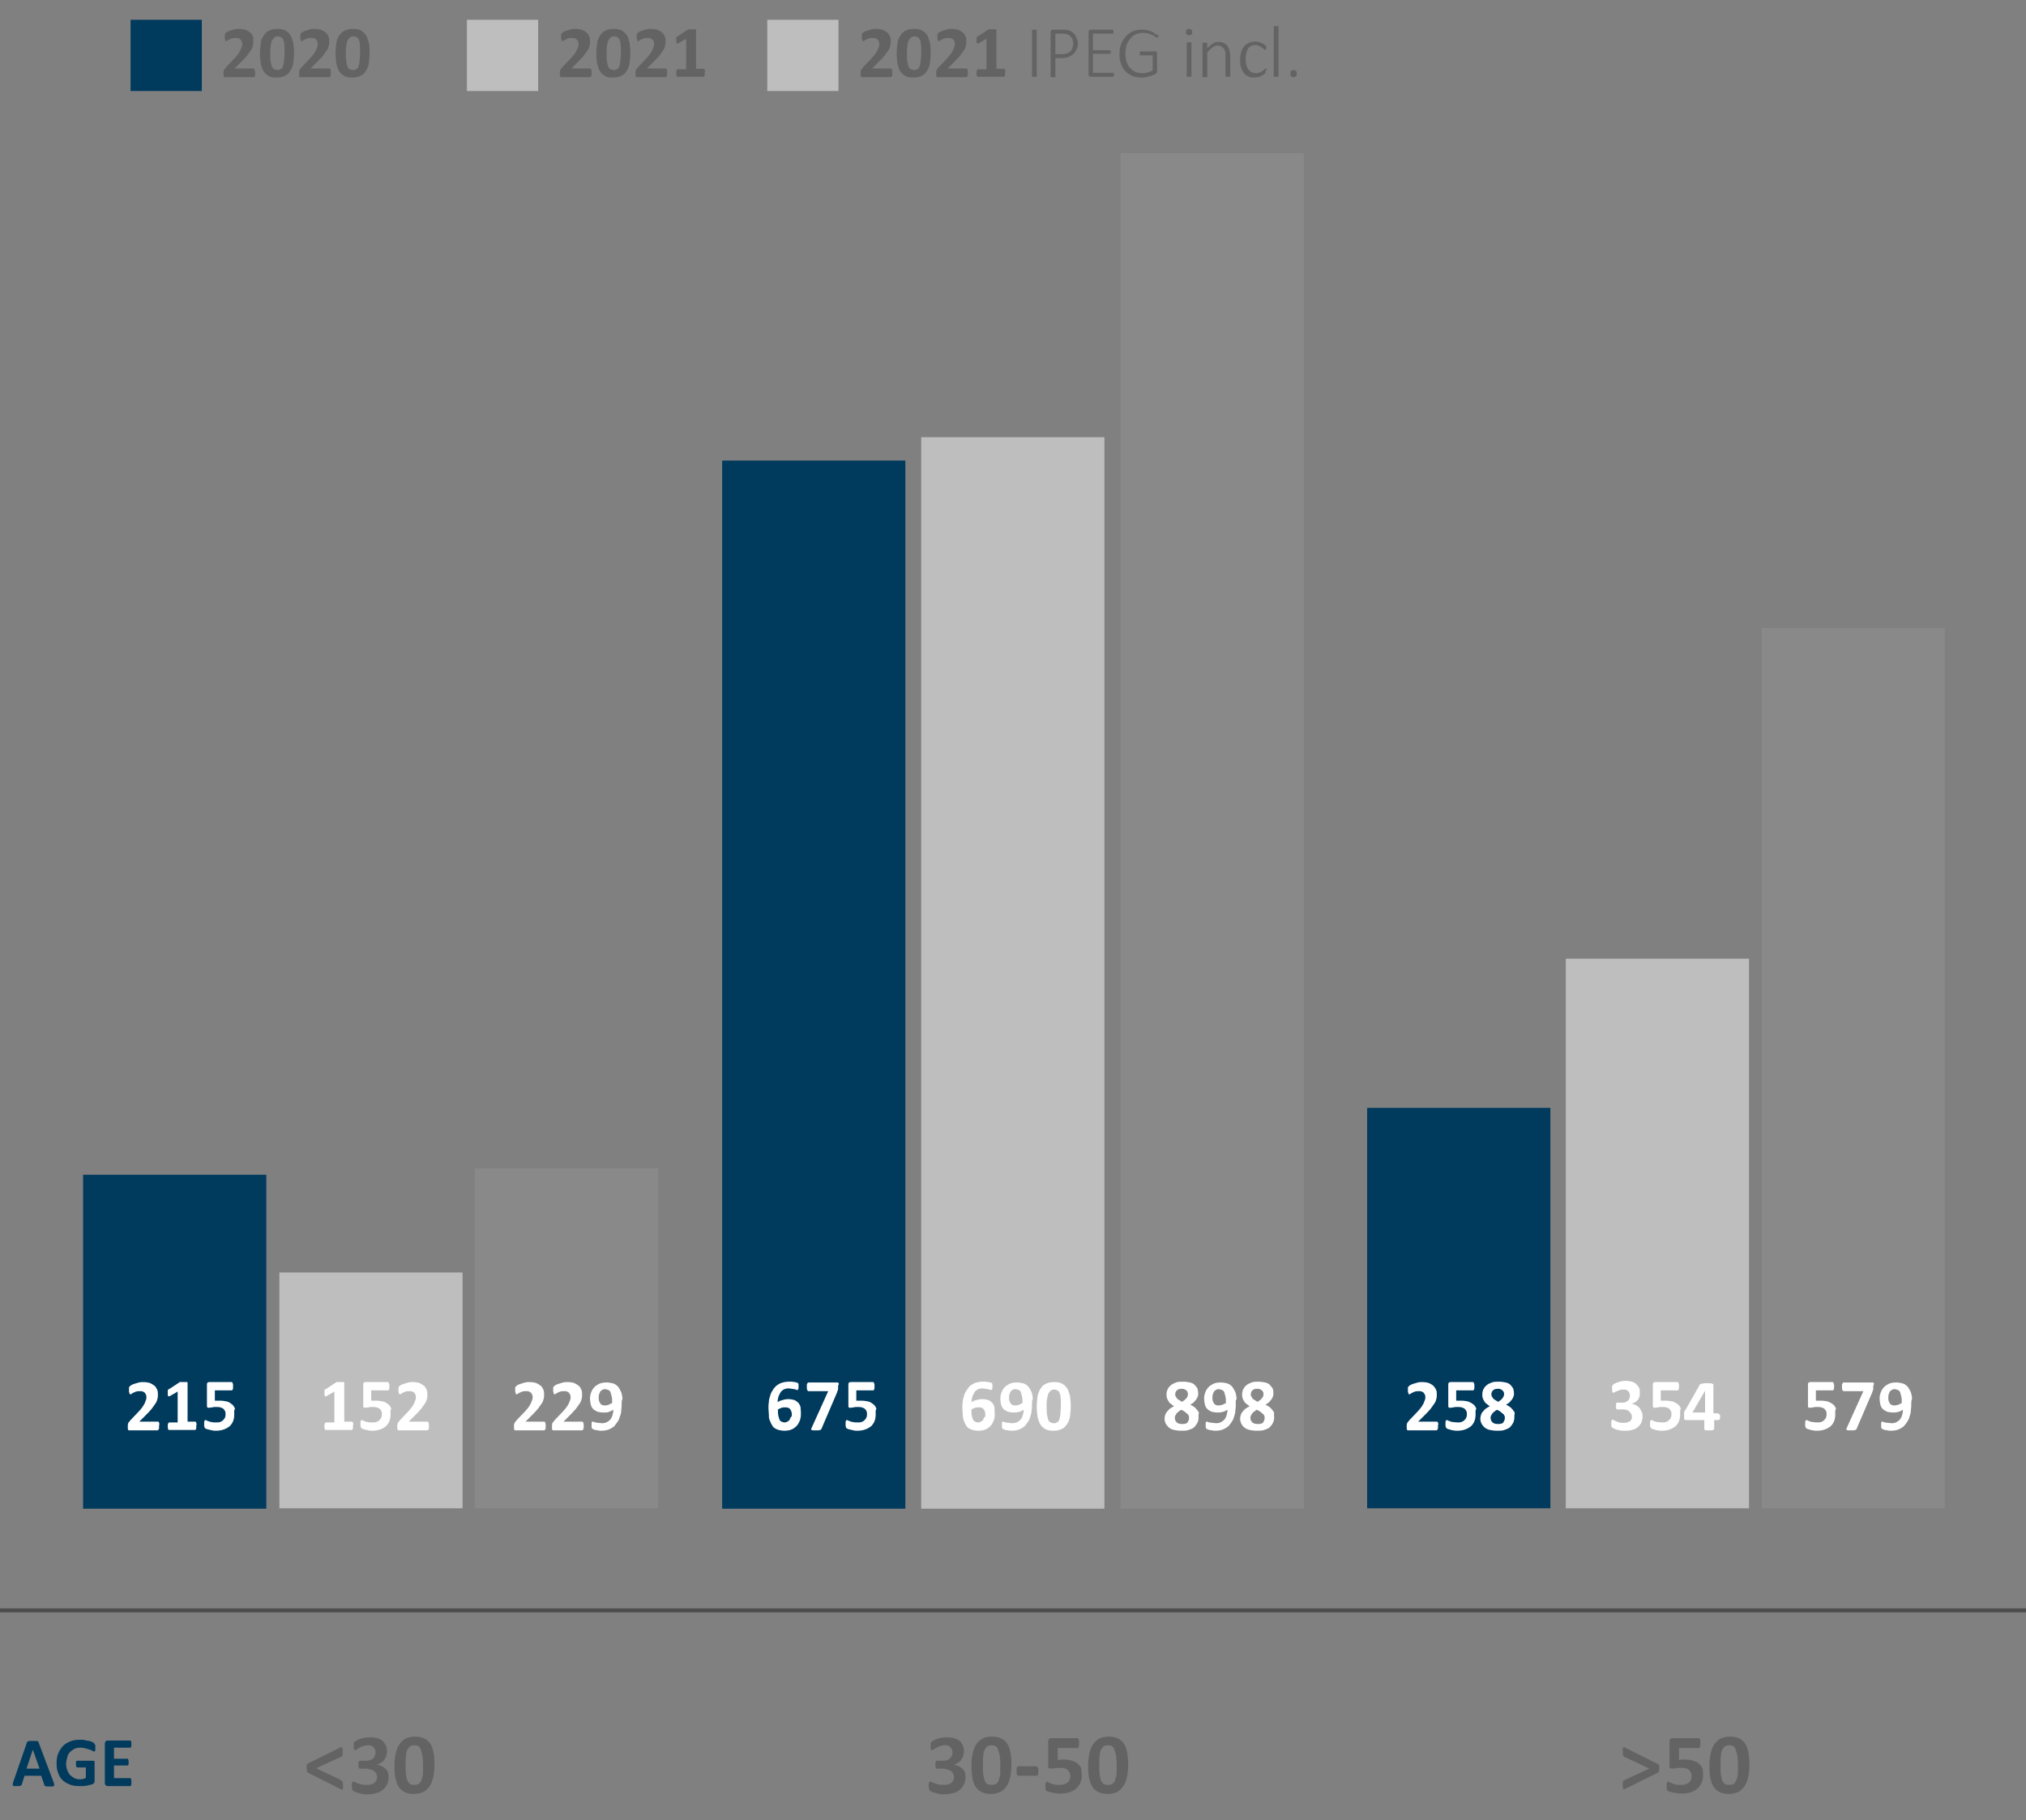 <?xml version="1.0" encoding="utf-8"?>
<!-- Generator: Adobe Illustrator 26.5.0, SVG Export Plug-In . SVG Version: 6.00 Build 0)  -->
<svg version="1.1" id="Livello_1" xmlns="http://www.w3.org/2000/svg" xmlns:xlink="http://www.w3.org/1999/xlink" x="0px" y="0px"
	 viewBox="0 0 512 460" style="enable-background:new 0 0 512 460;" xml:space="preserve">
<rect x="0" y="0" width="512" height="460" fill="#808080" stroke="none"/>
<style type="text/css">
	.st0{fill:#003A5D;}
	.st1{fill:#BEBEBE;}
	.st2{enable-background:new    ;}
	.st3{fill:#646363;}
	.st4{fill:#898989;}
	.st5{fill:#FFFFFF;}
	.st6{fill:none;stroke:#4D4D4D;stroke-miterlimit:10;}
</style>
<rect x="33" y="5" class="st0" width="18" height="18"/>
<rect x="118" y="5" class="st1" width="18" height="18"/>
<g class="st2">
	<path class="st3" d="M64.5,18.4c0,0.2,0,0.3,0,0.5c0,0.1,0,0.2-0.1,0.3c0,0.1-0.1,0.1-0.1,0.2c0,0-0.1,0.1-0.2,0.1h-6.9
		c-0.1,0-0.3,0-0.4,0s-0.2-0.1-0.2-0.1s-0.1-0.2-0.1-0.3c0-0.1,0-0.3,0-0.5c0-0.2,0-0.4,0-0.5c0-0.1,0.1-0.3,0.1-0.4
		c0-0.1,0.1-0.2,0.2-0.3s0.2-0.2,0.3-0.4l2.1-2.2c0.4-0.4,0.7-0.8,1-1.2c0.3-0.4,0.4-0.7,0.6-1c0.1-0.3,0.2-0.6,0.3-0.8
		c0.1-0.2,0.1-0.5,0.1-0.7c0-0.2,0-0.4-0.1-0.6c-0.1-0.2-0.2-0.3-0.3-0.5c-0.1-0.1-0.3-0.2-0.5-0.3c-0.2-0.1-0.4-0.1-0.7-0.1
		c-0.4,0-0.7,0-1,0.1c-0.3,0.1-0.5,0.2-0.7,0.3s-0.4,0.2-0.5,0.3c-0.1,0.1-0.3,0.1-0.3,0.1c-0.1,0-0.1,0-0.1-0.1s-0.1-0.1-0.1-0.2
		s0-0.2-0.1-0.3c0-0.1,0-0.3,0-0.5c0-0.1,0-0.3,0-0.4c0-0.1,0-0.2,0-0.2c0-0.1,0-0.1,0.1-0.2c0-0.1,0.1-0.1,0.2-0.2
		c0.1-0.1,0.2-0.2,0.4-0.3c0.2-0.1,0.5-0.2,0.8-0.3s0.6-0.2,1-0.3c0.4-0.1,0.7-0.1,1.1-0.1c0.6,0,1.2,0.1,1.6,0.2
		c0.5,0.2,0.8,0.4,1.2,0.7s0.5,0.6,0.7,1S64,9.9,64,10.4c0,0.4,0,0.8-0.1,1.1c-0.1,0.4-0.2,0.8-0.5,1.2s-0.6,0.9-1,1.4
		c-0.4,0.5-1,1.1-1.7,1.8l-1.4,1.4h4.7c0.1,0,0.1,0,0.2,0.1s0.1,0.1,0.1,0.2c0,0.1,0.1,0.2,0.1,0.3C64.5,18.1,64.5,18.2,64.5,18.4z"
		/>
	<path class="st3" d="M74.3,13.4c0,1-0.1,1.8-0.2,2.6s-0.4,1.4-0.8,2c-0.3,0.5-0.8,1-1.4,1.2c-0.6,0.3-1.2,0.4-2,0.4
		c-0.8,0-1.5-0.1-2-0.4s-1-0.7-1.3-1.2c-0.3-0.5-0.5-1.2-0.7-1.9c-0.1-0.8-0.2-1.6-0.2-2.6c0-0.9,0.1-1.8,0.2-2.6s0.4-1.4,0.8-2
		c0.3-0.5,0.8-1,1.4-1.2c0.6-0.3,1.2-0.4,2-0.4c0.8,0,1.5,0.1,2,0.4s1,0.7,1.3,1.2c0.3,0.5,0.5,1.2,0.7,1.9
		C74.2,11.6,74.3,12.4,74.3,13.4z M71.9,13.5c0-0.6,0-1.1,0-1.5s-0.1-0.8-0.1-1.1s-0.1-0.6-0.2-0.8c-0.1-0.2-0.2-0.4-0.3-0.5
		c-0.1-0.1-0.3-0.2-0.5-0.3s-0.4-0.1-0.6-0.1c-0.4,0-0.7,0.1-0.9,0.3s-0.4,0.4-0.6,0.8s-0.2,0.8-0.3,1.3c-0.1,0.5-0.1,1.1-0.1,1.8
		c0,0.8,0,1.5,0.1,2.1c0.1,0.6,0.2,1,0.3,1.3c0.1,0.3,0.3,0.6,0.6,0.7c0.2,0.1,0.5,0.2,0.8,0.2c0.2,0,0.5,0,0.6-0.1
		c0.2-0.1,0.3-0.2,0.5-0.3c0.1-0.2,0.3-0.3,0.3-0.6c0.1-0.2,0.2-0.5,0.2-0.8c0.1-0.3,0.1-0.7,0.1-1C71.9,14.4,71.9,14,71.9,13.5z"/>
	<path class="st3" d="M83.6,18.4c0,0.2,0,0.3,0,0.5c0,0.1,0,0.2-0.1,0.3c0,0.1-0.1,0.1-0.1,0.2c0,0-0.1,0.1-0.2,0.1h-6.9
		c-0.1,0-0.3,0-0.4,0s-0.2-0.1-0.2-0.1s-0.1-0.2-0.1-0.3c0-0.1,0-0.3,0-0.5c0-0.2,0-0.4,0-0.5c0-0.1,0.1-0.3,0.1-0.4
		c0-0.1,0.1-0.2,0.2-0.3s0.2-0.2,0.3-0.4l2.1-2.2c0.4-0.4,0.7-0.8,1-1.2c0.3-0.4,0.4-0.7,0.6-1c0.1-0.3,0.2-0.6,0.3-0.8
		c0.1-0.2,0.1-0.5,0.1-0.7c0-0.2,0-0.4-0.1-0.6c-0.1-0.2-0.2-0.3-0.3-0.5c-0.1-0.1-0.3-0.2-0.5-0.3c-0.2-0.1-0.4-0.1-0.7-0.1
		c-0.4,0-0.7,0-1,0.1c-0.3,0.1-0.5,0.2-0.7,0.3s-0.4,0.2-0.5,0.3c-0.1,0.1-0.3,0.1-0.3,0.1c-0.1,0-0.1,0-0.1-0.1s-0.1-0.1-0.1-0.2
		s0-0.2-0.1-0.3c0-0.1,0-0.3,0-0.5c0-0.1,0-0.3,0-0.4c0-0.1,0-0.2,0-0.2c0-0.1,0-0.1,0.1-0.2c0-0.1,0.1-0.1,0.2-0.2
		c0.1-0.1,0.2-0.2,0.4-0.3c0.2-0.1,0.5-0.2,0.8-0.3s0.6-0.2,1-0.3c0.4-0.1,0.7-0.1,1.1-0.1c0.6,0,1.2,0.1,1.6,0.2
		c0.5,0.2,0.8,0.4,1.2,0.7s0.5,0.6,0.7,1s0.2,0.8,0.2,1.2c0,0.4,0,0.8-0.1,1.1c-0.1,0.4-0.2,0.8-0.5,1.2s-0.6,0.9-1,1.4
		c-0.4,0.5-1,1.1-1.7,1.8l-1.4,1.4h4.7c0.1,0,0.1,0,0.2,0.1s0.1,0.1,0.1,0.2c0,0.1,0.1,0.2,0.1,0.3C83.6,18.1,83.6,18.2,83.6,18.4z"
		/>
	<path class="st3" d="M93.4,13.4c0,1-0.1,1.8-0.2,2.6s-0.4,1.4-0.8,2c-0.3,0.5-0.8,1-1.4,1.2c-0.6,0.3-1.2,0.4-2,0.4
		c-0.8,0-1.5-0.1-2-0.4s-1-0.7-1.3-1.2c-0.3-0.5-0.5-1.2-0.7-1.9c-0.1-0.8-0.2-1.6-0.2-2.6c0-0.9,0.1-1.8,0.2-2.6s0.4-1.4,0.8-2
		c0.3-0.5,0.8-1,1.4-1.2c0.6-0.3,1.2-0.4,2-0.4c0.8,0,1.5,0.1,2,0.4s1,0.7,1.3,1.2c0.3,0.5,0.5,1.2,0.7,1.9
		C93.4,11.6,93.4,12.4,93.4,13.4z M91,13.5c0-0.6,0-1.1,0-1.5s-0.1-0.8-0.1-1.1s-0.1-0.6-0.2-0.8c-0.1-0.2-0.2-0.4-0.3-0.5
		c-0.1-0.1-0.3-0.2-0.5-0.3s-0.4-0.1-0.6-0.1c-0.4,0-0.7,0.1-0.9,0.3s-0.4,0.4-0.6,0.8s-0.2,0.8-0.3,1.3c-0.1,0.5-0.1,1.1-0.1,1.8
		c0,0.8,0,1.5,0.1,2.1c0.1,0.6,0.2,1,0.3,1.3c0.1,0.3,0.3,0.6,0.6,0.7c0.2,0.1,0.5,0.2,0.8,0.2c0.2,0,0.5,0,0.6-0.1
		c0.2-0.1,0.3-0.2,0.5-0.3c0.1-0.2,0.3-0.3,0.3-0.6c0.1-0.2,0.2-0.5,0.2-0.8c0.1-0.3,0.1-0.7,0.1-1C91,14.4,91,14,91,13.5z"/>
</g>
<g class="st2">
	<path class="st3" d="M86.7,451.3c0,0.3,0,0.5,0,0.6s-0.1,0.3-0.1,0.3c0,0.1-0.1,0.1-0.2,0.1c-0.1,0-0.2,0-0.3-0.1l-8.3-4.2
		c-0.1-0.1-0.2-0.2-0.2-0.4c0-0.2-0.1-0.5-0.1-0.8c0-0.2,0-0.4,0-0.5s0-0.3,0.1-0.3c0-0.1,0.1-0.2,0.1-0.2c0-0.1,0.1-0.1,0.1-0.1
		l8.3-4.1c0.2-0.1,0.4-0.1,0.4,0.1c0.1,0.1,0.1,0.4,0.1,0.9c0,0.3,0,0.5,0,0.7s0,0.3-0.1,0.4c0,0.1-0.1,0.2-0.1,0.2
		c-0.1,0-0.1,0.1-0.2,0.1l-6.3,2.9l6.1,2.9c0.1,0.1,0.2,0.1,0.3,0.2c0.1,0.1,0.1,0.1,0.2,0.2s0.1,0.2,0.1,0.4S86.7,451,86.7,451.3z"
		/>
	<path class="st3" d="M98.2,449.1c0,0.7-0.1,1.3-0.4,1.9s-0.6,1-1.1,1.4c-0.5,0.4-1.1,0.7-1.7,0.8c-0.7,0.2-1.4,0.3-2.2,0.3
		c-0.5,0-0.9,0-1.3-0.1c-0.4-0.1-0.8-0.2-1.1-0.3c-0.3-0.1-0.6-0.2-0.8-0.3c-0.2-0.1-0.3-0.2-0.4-0.2c-0.1-0.1-0.1-0.1-0.1-0.2
		c0-0.1-0.1-0.2-0.1-0.3c0-0.1,0-0.2-0.1-0.4c0-0.1,0-0.3,0-0.5c0-0.3,0-0.6,0.1-0.7c0.1-0.1,0.1-0.2,0.3-0.2c0.1,0,0.2,0,0.4,0.1
		s0.4,0.2,0.7,0.3c0.3,0.1,0.6,0.2,1,0.3c0.4,0.1,0.8,0.1,1.3,0.1c0.4,0,0.8,0,1.1-0.1c0.3-0.1,0.6-0.2,0.8-0.4
		c0.2-0.2,0.4-0.4,0.5-0.6c0.1-0.2,0.2-0.5,0.2-0.8c0-0.3-0.1-0.6-0.2-0.9c-0.1-0.3-0.3-0.5-0.6-0.7c-0.2-0.2-0.6-0.3-0.9-0.4
		s-0.8-0.2-1.3-0.2h-1.2c-0.1,0-0.2,0-0.2,0c-0.1,0-0.1-0.1-0.2-0.2c0-0.1-0.1-0.2-0.1-0.3c0-0.1,0-0.3,0-0.5c0-0.2,0-0.4,0-0.5
		c0-0.1,0-0.2,0.1-0.3c0-0.1,0.1-0.1,0.2-0.2c0.1,0,0.1,0,0.2,0h1.2c0.4,0,0.8,0,1.1-0.1c0.3-0.1,0.6-0.2,0.8-0.4
		c0.2-0.2,0.4-0.4,0.5-0.7c0.1-0.3,0.2-0.5,0.2-0.9c0-0.2,0-0.5-0.1-0.7s-0.2-0.4-0.4-0.6c-0.2-0.2-0.4-0.3-0.6-0.4
		s-0.5-0.1-0.9-0.1c-0.4,0-0.7,0.1-1.1,0.2s-0.6,0.2-0.9,0.4c-0.3,0.1-0.5,0.3-0.7,0.4c-0.2,0.1-0.3,0.2-0.4,0.2c-0.1,0-0.1,0-0.2,0
		c0,0-0.1-0.1-0.1-0.1c0-0.1-0.1-0.2-0.1-0.3c0-0.1,0-0.3,0-0.5c0-0.2,0-0.3,0-0.5c0-0.1,0-0.2,0-0.3s0-0.1,0.1-0.2
		c0-0.1,0.1-0.1,0.2-0.2c0.1-0.1,0.2-0.2,0.4-0.3s0.5-0.3,0.8-0.4c0.3-0.1,0.7-0.2,1.2-0.3c0.4-0.1,0.9-0.1,1.5-0.1
		c0.7,0,1.3,0.1,1.8,0.2c0.5,0.2,1,0.4,1.3,0.7s0.6,0.7,0.8,1.1c0.2,0.4,0.3,0.9,0.3,1.5c0,0.4-0.1,0.8-0.2,1.2
		c-0.1,0.4-0.3,0.7-0.5,1c-0.2,0.3-0.5,0.5-0.8,0.7c-0.3,0.2-0.7,0.4-1.1,0.5v0c0.5,0.1,0.9,0.2,1.3,0.4s0.7,0.4,1,0.7
		c0.3,0.3,0.5,0.6,0.6,1C98.1,448.3,98.2,448.6,98.2,449.1z"/>
	<path class="st3" d="M109.8,446.1c0,1.1-0.1,2.1-0.3,3s-0.5,1.7-0.9,2.3c-0.4,0.6-0.9,1.1-1.6,1.5c-0.7,0.3-1.5,0.5-2.4,0.5
		c-1,0-1.8-0.2-2.4-0.5c-0.6-0.3-1.1-0.8-1.5-1.4c-0.4-0.6-0.6-1.4-0.8-2.3s-0.2-1.9-0.2-3c0-1.1,0.1-2.1,0.3-3
		c0.2-0.9,0.5-1.7,0.9-2.3c0.4-0.6,0.9-1.1,1.6-1.5c0.7-0.3,1.5-0.5,2.4-0.5c1,0,1.8,0.2,2.4,0.5s1.1,0.8,1.5,1.4
		c0.4,0.6,0.6,1.4,0.8,2.3C109.8,443.9,109.8,445,109.8,446.1z M106.9,446.2c0-0.7,0-1.3-0.1-1.8c0-0.5-0.1-1-0.2-1.3
		s-0.2-0.7-0.3-1c-0.1-0.3-0.2-0.5-0.4-0.6c-0.2-0.2-0.3-0.3-0.5-0.3c-0.2-0.1-0.4-0.1-0.7-0.1c-0.4,0-0.8,0.1-1.1,0.3
		s-0.5,0.5-0.7,0.9c-0.2,0.4-0.3,0.9-0.3,1.5c-0.1,0.6-0.1,1.3-0.1,2.2c0,1,0,1.8,0.1,2.5c0.1,0.7,0.2,1.2,0.4,1.6
		c0.2,0.4,0.4,0.7,0.7,0.8c0.3,0.2,0.6,0.2,1,0.2c0.3,0,0.5,0,0.8-0.1s0.4-0.2,0.6-0.4c0.2-0.2,0.3-0.4,0.4-0.7
		c0.1-0.3,0.2-0.6,0.3-1c0.1-0.4,0.1-0.8,0.1-1.2C106.9,447.3,106.9,446.8,106.9,446.2z"/>
</g>
<g class="st2">
	<path class="st0" d="M13.6,450.6c0.1,0.2,0.1,0.4,0.1,0.5s0,0.2-0.1,0.3c-0.1,0.1-0.2,0.1-0.3,0.1c-0.2,0-0.4,0-0.7,0
		c-0.3,0-0.5,0-0.7,0c-0.2,0-0.3,0-0.4-0.1c-0.1,0-0.1-0.1-0.2-0.1s-0.1-0.1-0.1-0.2l-0.8-2.3H6.2l-0.7,2.2c0,0.1-0.1,0.2-0.1,0.2
		s-0.1,0.1-0.2,0.1s-0.2,0.1-0.4,0.1c-0.2,0-0.4,0-0.6,0c-0.3,0-0.5,0-0.6,0c-0.2,0-0.3-0.1-0.3-0.1s-0.1-0.2-0.1-0.3
		s0.1-0.3,0.1-0.5l3.5-10.1c0-0.1,0.1-0.2,0.1-0.2s0.1-0.1,0.2-0.1s0.2-0.1,0.4-0.1s0.4,0,0.7,0c0.3,0,0.6,0,0.8,0s0.4,0,0.5,0.1
		c0.1,0,0.2,0.1,0.2,0.1c0,0.1,0.1,0.2,0.1,0.3L13.6,450.6z M8.3,442.2L8.3,442.2l-1.6,4.8H10L8.3,442.2z"/>
</g>
<g class="st2">
	<path class="st0" d="M24.1,441.8c0,0.2,0,0.3,0,0.4s0,0.2-0.1,0.3c0,0.1-0.1,0.1-0.1,0.2s-0.1,0-0.1,0c-0.1,0-0.2-0.1-0.4-0.2
		s-0.4-0.2-0.7-0.3s-0.6-0.2-1-0.3c-0.4-0.1-0.8-0.2-1.4-0.2c-0.6,0-1.1,0.1-1.5,0.3c-0.4,0.2-0.8,0.5-1.1,0.8
		c-0.3,0.3-0.6,0.8-0.7,1.3s-0.3,1-0.3,1.6c0,0.7,0.1,1.2,0.3,1.7c0.2,0.5,0.4,0.9,0.7,1.2c0.3,0.3,0.7,0.6,1.1,0.8
		c0.4,0.2,0.9,0.3,1.4,0.3c0.3,0,0.5,0,0.8-0.1s0.5-0.1,0.7-0.3v-2.6h-2.2c-0.1,0-0.2-0.1-0.2-0.2c-0.1-0.1-0.1-0.4-0.1-0.7
		c0-0.2,0-0.3,0-0.4c0-0.1,0-0.2,0.1-0.3c0-0.1,0.1-0.1,0.1-0.1s0.1,0,0.1,0h3.8c0.1,0,0.2,0,0.3,0c0.1,0,0.1,0.1,0.2,0.1
		s0.1,0.1,0.1,0.2s0,0.2,0,0.3v4.5c0,0.2,0,0.3-0.1,0.5c-0.1,0.1-0.2,0.2-0.4,0.3s-0.4,0.2-0.7,0.2c-0.3,0.1-0.6,0.2-0.9,0.2
		c-0.3,0.1-0.6,0.1-0.9,0.1c-0.3,0-0.6,0-0.9,0c-0.9,0-1.7-0.1-2.4-0.4c-0.7-0.3-1.3-0.6-1.8-1.1c-0.5-0.5-0.9-1.1-1.1-1.8
		c-0.3-0.7-0.4-1.5-0.4-2.4c0-0.9,0.1-1.8,0.4-2.5s0.7-1.4,1.2-1.9s1.1-0.9,1.9-1.2c0.7-0.3,1.5-0.4,2.4-0.4c0.5,0,0.9,0,1.3,0.1
		c0.4,0.1,0.8,0.2,1.1,0.2c0.3,0.1,0.6,0.2,0.8,0.3s0.3,0.2,0.4,0.3c0.1,0.1,0.1,0.2,0.2,0.3S24.1,441.5,24.1,441.8z"/>
	<path class="st0" d="M33.2,450.5c0,0.2,0,0.3,0,0.4c0,0.1,0,0.2-0.1,0.3c0,0.1-0.1,0.1-0.1,0.2c0,0-0.1,0-0.1,0h-5.7
		c-0.2,0-0.4-0.1-0.5-0.2c-0.1-0.1-0.2-0.3-0.2-0.6v-9.9c0-0.3,0.1-0.4,0.2-0.6c0.1-0.1,0.3-0.2,0.5-0.2h5.7c0.1,0,0.1,0,0.1,0
		s0.1,0.1,0.1,0.2c0,0.1,0.1,0.2,0.1,0.3c0,0.1,0,0.3,0,0.4c0,0.2,0,0.3,0,0.4c0,0.1,0,0.2-0.1,0.3c0,0.1-0.1,0.1-0.1,0.2
		s-0.1,0-0.1,0h-4.1v2.8h3.4c0.1,0,0.1,0,0.1,0c0,0,0.1,0.1,0.1,0.2c0,0.1,0.1,0.2,0.1,0.3s0,0.3,0,0.4c0,0.2,0,0.3,0,0.4
		c0,0.1,0,0.2-0.1,0.3s-0.1,0.1-0.1,0.1c0,0-0.1,0-0.1,0h-3.4v3.2h4.1c0.1,0,0.1,0,0.1,0c0,0,0.1,0.1,0.1,0.2s0.1,0.2,0.1,0.3
		C33.2,450.2,33.2,450.4,33.2,450.5z"/>
</g>
<g class="st2">
	<path class="st3" d="M244,449.1c0,0.7-0.1,1.3-0.4,1.9c-0.3,0.5-0.6,1-1.1,1.4s-1.1,0.7-1.7,0.8s-1.4,0.3-2.2,0.3
		c-0.5,0-0.9,0-1.3-0.1c-0.4-0.1-0.8-0.2-1.1-0.3s-0.6-0.2-0.8-0.3c-0.2-0.1-0.3-0.2-0.4-0.2c-0.1-0.1-0.1-0.1-0.1-0.2
		c0-0.1-0.1-0.2-0.1-0.3c0-0.1,0-0.2-0.1-0.4c0-0.1,0-0.3,0-0.5c0-0.3,0-0.6,0.1-0.7c0.1-0.1,0.1-0.2,0.3-0.2c0.1,0,0.2,0,0.4,0.1
		s0.4,0.2,0.7,0.3c0.3,0.1,0.6,0.2,1,0.3c0.4,0.1,0.8,0.1,1.3,0.1c0.4,0,0.8,0,1.1-0.1c0.3-0.1,0.6-0.2,0.8-0.4
		c0.2-0.2,0.4-0.4,0.5-0.6s0.2-0.5,0.2-0.8c0-0.3-0.1-0.6-0.2-0.9c-0.1-0.3-0.3-0.5-0.6-0.7c-0.2-0.2-0.6-0.3-0.9-0.4
		s-0.8-0.2-1.3-0.2h-1.2c-0.1,0-0.2,0-0.2,0c-0.1,0-0.1-0.1-0.2-0.2c0-0.1-0.1-0.2-0.1-0.3s0-0.3,0-0.5c0-0.2,0-0.4,0-0.5
		c0-0.1,0-0.2,0.1-0.3c0-0.1,0.1-0.1,0.2-0.2c0.1,0,0.1,0,0.2,0h1.2c0.4,0,0.8,0,1.1-0.1c0.3-0.1,0.6-0.2,0.8-0.4s0.4-0.4,0.5-0.7
		c0.1-0.3,0.2-0.5,0.2-0.9c0-0.2,0-0.5-0.1-0.7c-0.1-0.2-0.2-0.4-0.4-0.6c-0.2-0.2-0.4-0.3-0.6-0.4c-0.2-0.1-0.5-0.1-0.9-0.1
		c-0.4,0-0.7,0.1-1.1,0.2c-0.3,0.1-0.6,0.2-0.9,0.4c-0.3,0.1-0.5,0.3-0.7,0.4c-0.2,0.1-0.3,0.2-0.4,0.2c-0.1,0-0.1,0-0.2,0
		s-0.1-0.1-0.1-0.1c0-0.1-0.1-0.2-0.1-0.3c0-0.1,0-0.3,0-0.5c0-0.2,0-0.3,0-0.5c0-0.1,0-0.2,0-0.3c0-0.1,0-0.1,0.1-0.2
		c0-0.1,0.1-0.1,0.2-0.2c0.1-0.1,0.2-0.2,0.4-0.3c0.2-0.1,0.5-0.3,0.8-0.4c0.3-0.1,0.7-0.2,1.2-0.3c0.4-0.1,0.9-0.1,1.5-0.1
		c0.7,0,1.3,0.1,1.8,0.2c0.5,0.2,1,0.4,1.3,0.7c0.4,0.3,0.6,0.7,0.8,1.1c0.2,0.4,0.3,0.9,0.3,1.5c0,0.4-0.1,0.8-0.2,1.2
		s-0.3,0.7-0.5,1s-0.5,0.5-0.8,0.7c-0.3,0.2-0.7,0.4-1.1,0.5v0c0.5,0.1,0.9,0.2,1.3,0.4c0.4,0.2,0.7,0.4,1,0.7s0.5,0.6,0.6,1
		C243.9,448.3,244,448.6,244,449.1z"/>
	<path class="st3" d="M255.6,446.1c0,1.1-0.1,2.1-0.3,3c-0.2,0.9-0.5,1.7-0.9,2.3c-0.4,0.6-0.9,1.1-1.6,1.5
		c-0.7,0.3-1.5,0.5-2.4,0.5c-1,0-1.8-0.2-2.4-0.5s-1.1-0.8-1.5-1.4c-0.4-0.6-0.6-1.4-0.8-2.3c-0.1-0.9-0.2-1.9-0.2-3
		c0-1.1,0.1-2.1,0.3-3s0.5-1.7,0.9-2.3c0.4-0.6,0.9-1.1,1.6-1.5s1.5-0.5,2.4-0.5c1,0,1.8,0.2,2.4,0.5s1.1,0.8,1.5,1.4
		c0.4,0.6,0.6,1.4,0.8,2.3C255.6,443.9,255.6,445,255.6,446.1z M252.8,446.2c0-0.7,0-1.3-0.1-1.8c0-0.5-0.1-1-0.2-1.3
		s-0.2-0.7-0.3-1c-0.1-0.3-0.2-0.5-0.4-0.6c-0.2-0.2-0.3-0.3-0.5-0.3c-0.2-0.1-0.4-0.1-0.7-0.1c-0.4,0-0.8,0.1-1.1,0.3
		s-0.5,0.5-0.7,0.9c-0.2,0.4-0.3,0.9-0.3,1.5c-0.1,0.6-0.1,1.3-0.1,2.2c0,1,0,1.8,0.1,2.5c0.1,0.7,0.2,1.2,0.4,1.6
		c0.2,0.4,0.4,0.7,0.7,0.8c0.3,0.2,0.6,0.2,1,0.2c0.3,0,0.5,0,0.8-0.1s0.4-0.2,0.6-0.4c0.2-0.2,0.3-0.4,0.4-0.7
		c0.1-0.3,0.2-0.6,0.3-1s0.1-0.8,0.1-1.2C252.7,447.3,252.8,446.8,252.8,446.2z"/>
	<path class="st3" d="M262.4,447.7c0,0.4,0,0.7-0.1,0.9c-0.1,0.2-0.2,0.2-0.4,0.2h-4.5c-0.2,0-0.3-0.1-0.4-0.3
		c-0.1-0.2-0.1-0.5-0.1-0.9c0-0.4,0-0.7,0.1-0.9c0.1-0.2,0.2-0.3,0.4-0.3h4.5c0.1,0,0.2,0,0.2,0.1s0.1,0.1,0.2,0.2
		c0,0.1,0.1,0.2,0.1,0.3C262.4,447.3,262.4,447.5,262.4,447.7z"/>
	<path class="st3" d="M273.4,448.6c0,0.8-0.1,1.4-0.4,2s-0.6,1.1-1.1,1.5s-1.1,0.7-1.7,0.9c-0.7,0.2-1.4,0.3-2.3,0.3
		c-0.4,0-0.8,0-1.2-0.1c-0.4-0.1-0.7-0.1-1.1-0.2c-0.3-0.1-0.6-0.2-0.8-0.2c-0.2-0.1-0.3-0.2-0.4-0.2c-0.1-0.1-0.1-0.1-0.1-0.2
		s-0.1-0.1-0.1-0.2c0-0.1,0-0.2,0-0.3c0-0.1,0-0.3,0-0.5c0-0.2,0-0.4,0-0.5c0-0.1,0-0.3,0.1-0.3c0-0.1,0.1-0.1,0.1-0.2
		c0,0,0.1-0.1,0.2-0.1c0.1,0,0.2,0,0.3,0.1c0.1,0.1,0.3,0.2,0.6,0.3s0.5,0.2,0.9,0.3c0.3,0.1,0.8,0.1,1.3,0.1c0.4,0,0.8,0,1.1-0.1
		s0.6-0.2,0.9-0.4s0.4-0.4,0.6-0.7c0.1-0.3,0.2-0.6,0.2-1c0-0.3-0.1-0.7-0.2-0.9s-0.3-0.5-0.5-0.7c-0.2-0.2-0.5-0.3-0.9-0.4
		c-0.4-0.1-0.8-0.1-1.3-0.1c-0.4,0-0.8,0-1.1,0.1c-0.3,0-0.7,0.1-1,0.1c-0.2,0-0.4-0.1-0.5-0.2s-0.1-0.3-0.1-0.6v-6.1
		c0-0.3,0.1-0.5,0.2-0.6s0.3-0.2,0.5-0.2h6.7c0.1,0,0.1,0,0.2,0.1c0.1,0,0.1,0.1,0.1,0.2c0,0.1,0.1,0.2,0.1,0.4c0,0.2,0,0.3,0,0.6
		c0,0.4,0,0.8-0.1,0.9s-0.2,0.3-0.3,0.3h-5v3c0.3,0,0.5,0,0.8-0.1c0.3,0,0.5,0,0.8,0c0.8,0,1.4,0.1,2,0.3c0.6,0.2,1.1,0.4,1.5,0.8
		c0.4,0.3,0.7,0.8,0.9,1.3C273.2,447.4,273.4,447.9,273.4,448.6z"/>
	<path class="st3" d="M285.1,446.1c0,1.1-0.1,2.1-0.3,3s-0.5,1.7-0.9,2.3c-0.4,0.6-0.9,1.1-1.6,1.5c-0.7,0.3-1.5,0.5-2.4,0.5
		c-1,0-1.8-0.2-2.4-0.5c-0.6-0.3-1.1-0.8-1.5-1.4c-0.4-0.6-0.6-1.4-0.8-2.3s-0.2-1.9-0.2-3c0-1.1,0.1-2.1,0.3-3
		c0.2-0.9,0.5-1.7,0.9-2.3c0.4-0.6,0.9-1.1,1.6-1.5c0.7-0.3,1.5-0.5,2.4-0.5c1,0,1.8,0.2,2.4,0.5s1.1,0.8,1.5,1.4
		c0.4,0.6,0.6,1.4,0.8,2.3C285,443.9,285.1,445,285.1,446.1z M282.2,446.2c0-0.7,0-1.3-0.1-1.8c0-0.5-0.1-1-0.2-1.3s-0.2-0.7-0.3-1
		c-0.1-0.3-0.2-0.5-0.4-0.6c-0.2-0.2-0.3-0.3-0.5-0.3c-0.2-0.1-0.4-0.1-0.7-0.1c-0.4,0-0.8,0.1-1.1,0.3s-0.5,0.5-0.7,0.9
		c-0.2,0.4-0.3,0.9-0.3,1.5c-0.1,0.6-0.1,1.3-0.1,2.2c0,1,0,1.8,0.1,2.5c0.1,0.7,0.2,1.2,0.4,1.6c0.2,0.4,0.4,0.7,0.7,0.8
		c0.3,0.2,0.6,0.2,1,0.2c0.3,0,0.5,0,0.8-0.1s0.4-0.2,0.6-0.4c0.2-0.2,0.3-0.4,0.4-0.7c0.1-0.3,0.2-0.6,0.3-1
		c0.1-0.4,0.1-0.8,0.1-1.2C282.2,447.3,282.2,446.8,282.2,446.2z"/>
</g>
<g class="st2">
	<path class="st3" d="M419.3,446.9c0,0.2,0,0.4,0,0.5s0,0.3-0.1,0.3c0,0.1-0.1,0.2-0.1,0.2c0,0.1-0.1,0.1-0.1,0.1l-8.3,4.1
		c-0.1,0.1-0.2,0.1-0.3,0.1c-0.1,0-0.1,0-0.2-0.1c0-0.1-0.1-0.2-0.1-0.3c0-0.1,0-0.3,0-0.5c0-0.3,0-0.5,0-0.7c0-0.2,0-0.3,0.1-0.4
		c0-0.1,0.1-0.2,0.1-0.2s0.1-0.1,0.2-0.1l6.3-2.9l-6.1-2.9c-0.1,0-0.2-0.1-0.3-0.2c-0.1,0-0.1-0.1-0.2-0.2c0-0.1-0.1-0.2-0.1-0.4
		s0-0.4,0-0.7c0-0.3,0-0.5,0-0.6c0-0.2,0.1-0.3,0.1-0.3c0-0.1,0.1-0.1,0.2-0.1c0.1,0,0.2,0,0.3,0.1l8.4,4.2c0.1,0,0.2,0.2,0.2,0.3
		C419.3,446.3,419.3,446.6,419.3,446.9z"/>
	<path class="st3" d="M430.4,448.6c0,0.8-0.1,1.4-0.4,2s-0.6,1.1-1.1,1.5s-1.1,0.7-1.7,0.9c-0.7,0.2-1.4,0.3-2.3,0.3
		c-0.4,0-0.8,0-1.2-0.1c-0.4-0.1-0.7-0.1-1.1-0.2c-0.3-0.1-0.6-0.2-0.8-0.2c-0.2-0.1-0.3-0.2-0.4-0.2c-0.1-0.1-0.1-0.1-0.1-0.2
		s-0.1-0.1-0.1-0.2c0-0.1,0-0.2,0-0.3c0-0.1,0-0.3,0-0.5c0-0.2,0-0.4,0-0.5c0-0.1,0-0.3,0.1-0.3c0-0.1,0.1-0.1,0.1-0.2
		c0,0,0.1-0.1,0.2-0.1c0.1,0,0.2,0,0.3,0.1c0.1,0.1,0.3,0.2,0.6,0.3s0.5,0.2,0.9,0.3c0.3,0.1,0.8,0.1,1.3,0.1c0.4,0,0.8,0,1.1-0.1
		s0.6-0.2,0.9-0.4s0.4-0.4,0.6-0.7c0.1-0.3,0.2-0.6,0.2-1c0-0.3-0.1-0.7-0.2-0.9s-0.3-0.5-0.5-0.7c-0.2-0.2-0.5-0.3-0.9-0.4
		c-0.4-0.1-0.8-0.1-1.3-0.1c-0.4,0-0.8,0-1.1,0.1c-0.3,0-0.7,0.1-1,0.1c-0.2,0-0.4-0.1-0.5-0.2s-0.1-0.3-0.1-0.6v-6.1
		c0-0.3,0.1-0.5,0.2-0.6s0.3-0.2,0.5-0.2h6.7c0.1,0,0.1,0,0.2,0.1c0.1,0,0.1,0.1,0.1,0.2c0,0.1,0.1,0.2,0.1,0.4c0,0.2,0,0.3,0,0.6
		c0,0.4,0,0.8-0.1,0.9s-0.2,0.3-0.3,0.3h-5v3c0.3,0,0.5,0,0.8-0.1c0.3,0,0.5,0,0.8,0c0.8,0,1.4,0.1,2,0.3c0.6,0.2,1.1,0.4,1.5,0.8
		c0.4,0.3,0.7,0.8,0.9,1.3C430.3,447.4,430.4,447.9,430.4,448.6z"/>
	<path class="st3" d="M442.1,446.1c0,1.1-0.1,2.1-0.3,3s-0.5,1.7-0.9,2.3c-0.4,0.6-0.9,1.1-1.6,1.5c-0.7,0.3-1.5,0.5-2.4,0.5
		c-1,0-1.8-0.2-2.4-0.5c-0.6-0.3-1.1-0.8-1.5-1.4c-0.4-0.6-0.6-1.4-0.8-2.3s-0.2-1.9-0.2-3c0-1.1,0.1-2.1,0.3-3
		c0.2-0.9,0.5-1.7,0.9-2.3c0.4-0.6,0.9-1.1,1.6-1.5c0.7-0.3,1.5-0.5,2.4-0.5c1,0,1.8,0.2,2.4,0.5s1.1,0.8,1.5,1.4
		c0.4,0.6,0.6,1.4,0.8,2.3C442,443.9,442.1,445,442.1,446.1z M439.2,446.2c0-0.7,0-1.3-0.1-1.8c0-0.5-0.1-1-0.2-1.3s-0.2-0.7-0.3-1
		c-0.1-0.3-0.2-0.5-0.4-0.6c-0.2-0.2-0.3-0.3-0.5-0.3c-0.2-0.1-0.4-0.1-0.7-0.1c-0.4,0-0.8,0.1-1.1,0.3s-0.5,0.5-0.7,0.9
		c-0.2,0.4-0.3,0.9-0.3,1.5c-0.1,0.6-0.1,1.3-0.1,2.2c0,1,0,1.8,0.1,2.5c0.1,0.7,0.2,1.2,0.4,1.6c0.2,0.4,0.4,0.7,0.7,0.8
		c0.3,0.2,0.6,0.2,1,0.2c0.3,0,0.5,0,0.8-0.1s0.4-0.2,0.6-0.4c0.2-0.2,0.3-0.4,0.4-0.7c0.1-0.3,0.2-0.6,0.3-1
		c0.1-0.4,0.1-0.8,0.1-1.2C439.2,447.3,439.2,446.8,439.2,446.2z"/>
</g>
<g class="st2">
	<path class="st3" d="M149.5,18.4c0,0.2,0,0.3,0,0.5c0,0.1,0,0.2-0.1,0.3c0,0.1-0.1,0.1-0.1,0.2c0,0-0.1,0.1-0.2,0.1h-6.9
		c-0.1,0-0.3,0-0.4,0s-0.2-0.1-0.2-0.1s-0.1-0.2-0.1-0.3c0-0.1,0-0.3,0-0.5c0-0.2,0-0.4,0-0.5c0-0.1,0.1-0.3,0.1-0.4
		c0-0.1,0.1-0.2,0.2-0.3s0.2-0.2,0.3-0.4l2.1-2.2c0.4-0.4,0.7-0.8,1-1.2c0.3-0.4,0.4-0.7,0.6-1c0.1-0.3,0.2-0.6,0.3-0.8
		c0.1-0.2,0.1-0.5,0.1-0.7c0-0.2,0-0.4-0.1-0.6c-0.1-0.2-0.2-0.3-0.3-0.5c-0.1-0.1-0.3-0.2-0.5-0.3c-0.2-0.1-0.4-0.1-0.7-0.1
		c-0.4,0-0.7,0-1,0.1c-0.3,0.1-0.5,0.2-0.7,0.3s-0.4,0.2-0.5,0.3c-0.1,0.1-0.3,0.1-0.3,0.1c-0.1,0-0.1,0-0.1-0.1s-0.1-0.1-0.1-0.2
		s0-0.2-0.1-0.3c0-0.1,0-0.3,0-0.5c0-0.1,0-0.3,0-0.4c0-0.1,0-0.2,0-0.2c0-0.1,0-0.1,0.1-0.2c0-0.1,0.1-0.1,0.2-0.2
		c0.1-0.1,0.2-0.2,0.4-0.3c0.2-0.1,0.5-0.2,0.8-0.3s0.6-0.2,1-0.3c0.4-0.1,0.7-0.1,1.1-0.1c0.6,0,1.2,0.1,1.6,0.2
		c0.5,0.2,0.8,0.4,1.2,0.7s0.5,0.6,0.7,1s0.2,0.8,0.2,1.2c0,0.4,0,0.8-0.1,1.1c-0.1,0.4-0.2,0.8-0.5,1.2s-0.6,0.9-1,1.4
		c-0.4,0.5-1,1.1-1.7,1.8l-1.4,1.4h4.7c0.1,0,0.1,0,0.2,0.1s0.1,0.1,0.1,0.2c0,0.1,0.1,0.2,0.1,0.3
		C149.5,18.1,149.5,18.2,149.5,18.4z"/>
	<path class="st3" d="M159.3,13.4c0,1-0.1,1.8-0.2,2.6s-0.4,1.4-0.8,2c-0.3,0.5-0.8,1-1.4,1.2c-0.6,0.3-1.2,0.4-2,0.4
		c-0.8,0-1.5-0.1-2-0.4s-1-0.7-1.3-1.2c-0.3-0.5-0.5-1.2-0.7-1.9c-0.1-0.8-0.2-1.6-0.2-2.6c0-0.9,0.1-1.8,0.2-2.6s0.4-1.4,0.8-2
		c0.3-0.5,0.8-1,1.4-1.2c0.6-0.3,1.2-0.4,2-0.4c0.8,0,1.5,0.1,2,0.4s1,0.7,1.3,1.2c0.3,0.5,0.5,1.2,0.7,1.9
		C159.2,11.6,159.3,12.4,159.3,13.4z M156.9,13.5c0-0.6,0-1.1,0-1.5s-0.1-0.8-0.1-1.1s-0.1-0.6-0.2-0.8c-0.1-0.2-0.2-0.4-0.3-0.5
		c-0.1-0.1-0.3-0.2-0.5-0.3s-0.4-0.1-0.6-0.1c-0.4,0-0.7,0.1-0.9,0.3s-0.4,0.4-0.6,0.8s-0.2,0.8-0.3,1.3c-0.1,0.5-0.1,1.1-0.1,1.8
		c0,0.8,0,1.5,0.1,2.1c0.1,0.6,0.2,1,0.3,1.3c0.1,0.3,0.3,0.6,0.6,0.7c0.2,0.1,0.5,0.2,0.8,0.2c0.2,0,0.5,0,0.6-0.1
		c0.2-0.1,0.3-0.2,0.5-0.3c0.1-0.2,0.3-0.3,0.3-0.6c0.1-0.2,0.2-0.5,0.2-0.8c0.1-0.3,0.1-0.7,0.1-1C156.9,14.4,156.9,14,156.9,13.5z
		"/>
	<path class="st3" d="M168.6,18.4c0,0.2,0,0.3,0,0.5c0,0.1,0,0.2-0.1,0.3c0,0.1-0.1,0.1-0.1,0.2c0,0-0.1,0.1-0.2,0.1h-6.9
		c-0.1,0-0.3,0-0.4,0s-0.2-0.1-0.2-0.1s-0.1-0.2-0.1-0.3c0-0.1,0-0.3,0-0.5c0-0.2,0-0.4,0-0.5c0-0.1,0.1-0.3,0.1-0.4
		c0-0.1,0.1-0.2,0.2-0.3s0.2-0.2,0.3-0.4l2.1-2.2c0.4-0.4,0.7-0.8,1-1.2c0.3-0.4,0.4-0.7,0.6-1c0.1-0.3,0.2-0.6,0.3-0.8
		c0.1-0.2,0.1-0.5,0.1-0.7c0-0.2,0-0.4-0.1-0.6c-0.1-0.2-0.2-0.3-0.3-0.5c-0.1-0.1-0.3-0.2-0.5-0.3c-0.2-0.1-0.4-0.1-0.7-0.1
		c-0.4,0-0.7,0-1,0.1c-0.3,0.1-0.5,0.2-0.7,0.3s-0.4,0.2-0.5,0.3c-0.1,0.1-0.3,0.1-0.3,0.1c-0.1,0-0.1,0-0.1-0.1s-0.1-0.1-0.1-0.2
		s0-0.2-0.1-0.3c0-0.1,0-0.3,0-0.5c0-0.1,0-0.3,0-0.4c0-0.1,0-0.2,0-0.2c0-0.1,0-0.1,0.1-0.2c0-0.1,0.1-0.1,0.2-0.2
		c0.1-0.1,0.2-0.2,0.4-0.3c0.2-0.1,0.5-0.2,0.8-0.3s0.6-0.2,1-0.3c0.4-0.1,0.7-0.1,1.1-0.1c0.6,0,1.2,0.1,1.6,0.2
		c0.5,0.2,0.8,0.4,1.2,0.7s0.5,0.6,0.7,1s0.2,0.8,0.2,1.2c0,0.4,0,0.8-0.1,1.1c-0.1,0.4-0.2,0.8-0.5,1.2s-0.6,0.9-1,1.4
		c-0.4,0.5-1,1.1-1.7,1.8l-1.4,1.4h4.7c0.1,0,0.1,0,0.2,0.1s0.1,0.1,0.1,0.2c0,0.1,0.1,0.2,0.1,0.3
		C168.6,18.1,168.6,18.2,168.6,18.4z"/>
	<path class="st3" d="M178.1,18.5c0,0.2,0,0.3,0,0.4c0,0.1,0,0.2-0.1,0.3c0,0.1-0.1,0.1-0.1,0.2c0,0-0.1,0-0.1,0h-6.6
		c0,0-0.1,0-0.1,0c0,0-0.1-0.1-0.1-0.2c0-0.1-0.1-0.2-0.1-0.3c0-0.1,0-0.3,0-0.4c0-0.2,0-0.3,0-0.4c0-0.1,0-0.2,0.1-0.3
		c0-0.1,0.1-0.1,0.1-0.2c0,0,0.1-0.1,0.1-0.1h2.2V9.8l-1.9,1.1c-0.1,0.1-0.3,0.1-0.3,0.1c-0.1,0-0.2,0-0.2-0.1
		c-0.1-0.1-0.1-0.1-0.1-0.3s0-0.3,0-0.5c0-0.1,0-0.3,0-0.4c0-0.1,0-0.2,0-0.2c0-0.1,0.1-0.1,0.1-0.2s0.1-0.1,0.2-0.1l2.6-1.7
		c0,0,0.1,0,0.1-0.1s0.1,0,0.2,0c0.1,0,0.2,0,0.3,0c0.1,0,0.3,0,0.5,0c0.2,0,0.4,0,0.6,0c0.1,0,0.3,0,0.3,0s0.1,0.1,0.1,0.1
		c0,0,0,0.1,0,0.1v9.8h1.9c0.1,0,0.1,0,0.2,0.1c0,0,0.1,0.1,0.1,0.2c0,0.1,0.1,0.2,0.1,0.3C178.1,18.1,178.1,18.3,178.1,18.5z"/>
</g>
<rect x="193.9" y="5" class="st1" width="18" height="18"/>
<g class="st2">
	<path class="st3" d="M225.5,18.4c0,0.2,0,0.3,0,0.5c0,0.1,0,0.2-0.1,0.3c0,0.1-0.1,0.1-0.1,0.2c0,0-0.1,0.1-0.2,0.1h-6.9
		c-0.1,0-0.3,0-0.4,0s-0.2-0.1-0.2-0.1s-0.1-0.2-0.1-0.3c0-0.1,0-0.3,0-0.5c0-0.2,0-0.4,0-0.5c0-0.1,0.1-0.3,0.1-0.4
		c0-0.1,0.1-0.2,0.2-0.3s0.2-0.2,0.3-0.4l2.1-2.2c0.4-0.4,0.7-0.8,1-1.2c0.3-0.4,0.4-0.7,0.6-1c0.1-0.3,0.2-0.6,0.3-0.8
		c0.1-0.2,0.1-0.5,0.1-0.7c0-0.2,0-0.4-0.1-0.6c-0.1-0.2-0.2-0.3-0.3-0.5c-0.1-0.1-0.3-0.2-0.5-0.3c-0.2-0.1-0.4-0.1-0.7-0.1
		c-0.4,0-0.7,0-1,0.1c-0.3,0.1-0.5,0.2-0.7,0.3s-0.4,0.2-0.5,0.3c-0.1,0.1-0.3,0.1-0.3,0.1c-0.1,0-0.1,0-0.1-0.1s-0.1-0.1-0.1-0.2
		s0-0.2-0.1-0.3c0-0.1,0-0.3,0-0.5c0-0.1,0-0.3,0-0.4c0-0.1,0-0.2,0-0.2c0-0.1,0-0.1,0.1-0.2c0-0.1,0.1-0.1,0.2-0.2
		c0.1-0.1,0.2-0.2,0.4-0.3c0.2-0.1,0.5-0.2,0.8-0.3s0.6-0.2,1-0.3c0.4-0.1,0.7-0.1,1.1-0.1c0.6,0,1.2,0.1,1.6,0.2
		c0.5,0.2,0.8,0.4,1.2,0.7s0.5,0.6,0.7,1s0.2,0.8,0.2,1.2c0,0.4,0,0.8-0.1,1.1c-0.1,0.4-0.2,0.8-0.5,1.2s-0.6,0.9-1,1.4
		c-0.4,0.5-1,1.1-1.7,1.8l-1.4,1.4h4.7c0.1,0,0.1,0,0.2,0.1s0.1,0.1,0.1,0.2c0,0.1,0.1,0.2,0.1,0.3
		C225.4,18.1,225.5,18.2,225.5,18.4z"/>
	<path class="st3" d="M235.2,13.4c0,1-0.1,1.8-0.2,2.6s-0.4,1.4-0.8,2c-0.3,0.5-0.8,1-1.4,1.2c-0.6,0.3-1.2,0.4-2,0.4
		c-0.8,0-1.5-0.1-2-0.4s-1-0.7-1.3-1.2c-0.3-0.5-0.5-1.2-0.7-1.9c-0.1-0.8-0.2-1.6-0.2-2.6c0-0.9,0.1-1.8,0.2-2.6s0.4-1.4,0.8-2
		c0.3-0.5,0.8-1,1.4-1.2c0.6-0.3,1.2-0.4,2-0.4c0.8,0,1.5,0.1,2,0.4s1,0.7,1.3,1.2c0.3,0.5,0.5,1.2,0.7,1.9
		C235.2,11.6,235.2,12.4,235.2,13.4z M232.8,13.5c0-0.6,0-1.1,0-1.5s-0.1-0.8-0.1-1.1s-0.1-0.6-0.2-0.8c-0.1-0.2-0.2-0.4-0.3-0.5
		c-0.1-0.1-0.3-0.2-0.5-0.3s-0.4-0.1-0.6-0.1c-0.4,0-0.7,0.1-0.9,0.3s-0.4,0.4-0.6,0.8s-0.2,0.8-0.3,1.3c-0.1,0.5-0.1,1.1-0.1,1.8
		c0,0.8,0,1.5,0.1,2.1c0.1,0.6,0.2,1,0.3,1.3c0.1,0.3,0.3,0.6,0.6,0.7c0.2,0.1,0.5,0.2,0.8,0.2c0.2,0,0.5,0,0.6-0.1
		c0.2-0.1,0.3-0.2,0.5-0.3c0.1-0.2,0.3-0.3,0.3-0.6c0.1-0.2,0.2-0.5,0.2-0.8c0.1-0.3,0.1-0.7,0.1-1C232.8,14.4,232.8,14,232.8,13.5z
		"/>
	<path class="st3" d="M244.6,18.4c0,0.2,0,0.3,0,0.5c0,0.1,0,0.2-0.1,0.3c0,0.1-0.1,0.1-0.1,0.2c0,0-0.1,0.1-0.2,0.1h-6.9
		c-0.1,0-0.3,0-0.4,0s-0.2-0.1-0.2-0.1s-0.1-0.2-0.1-0.3c0-0.1,0-0.3,0-0.5c0-0.2,0-0.4,0-0.5c0-0.1,0.1-0.3,0.1-0.4
		c0-0.1,0.1-0.2,0.2-0.3s0.2-0.2,0.3-0.4l2.1-2.2c0.4-0.4,0.7-0.8,1-1.2c0.3-0.4,0.4-0.7,0.6-1c0.1-0.3,0.2-0.6,0.3-0.8
		c0.1-0.2,0.1-0.5,0.1-0.7c0-0.2,0-0.4-0.1-0.6c-0.1-0.2-0.2-0.3-0.3-0.5c-0.1-0.1-0.3-0.2-0.5-0.3c-0.2-0.1-0.4-0.1-0.7-0.1
		c-0.4,0-0.7,0-1,0.1c-0.3,0.1-0.5,0.2-0.7,0.3s-0.4,0.2-0.5,0.3c-0.1,0.1-0.3,0.1-0.3,0.1c-0.1,0-0.1,0-0.1-0.1s-0.1-0.1-0.1-0.2
		s0-0.2-0.1-0.3c0-0.1,0-0.3,0-0.5c0-0.1,0-0.3,0-0.4c0-0.1,0-0.2,0-0.2c0-0.1,0-0.1,0.1-0.2c0-0.1,0.1-0.1,0.2-0.2
		c0.1-0.1,0.2-0.2,0.4-0.3c0.2-0.1,0.5-0.2,0.8-0.3s0.6-0.2,1-0.3c0.4-0.1,0.7-0.1,1.1-0.1c0.6,0,1.2,0.1,1.6,0.2
		c0.5,0.2,0.8,0.4,1.2,0.7s0.5,0.6,0.7,1s0.2,0.8,0.2,1.2c0,0.4,0,0.8-0.1,1.1c-0.1,0.4-0.2,0.8-0.5,1.2s-0.6,0.9-1,1.4
		c-0.4,0.5-1,1.1-1.7,1.8l-1.4,1.4h4.7c0.1,0,0.1,0,0.2,0.1s0.1,0.1,0.1,0.2c0,0.1,0.1,0.2,0.1,0.3
		C244.6,18.1,244.6,18.2,244.6,18.4z"/>
	<path class="st3" d="M254,18.5c0,0.2,0,0.3,0,0.4c0,0.1,0,0.2-0.1,0.3c0,0.1-0.1,0.1-0.1,0.2c0,0-0.1,0-0.1,0h-6.6c0,0-0.1,0-0.1,0
		c0,0-0.1-0.1-0.1-0.2c0-0.1-0.1-0.2-0.1-0.3c0-0.1,0-0.3,0-0.4c0-0.2,0-0.3,0-0.4c0-0.1,0-0.2,0.1-0.3c0-0.1,0.1-0.1,0.1-0.2
		c0,0,0.1-0.1,0.1-0.1h2.2V9.8l-1.9,1.1c-0.1,0.1-0.3,0.1-0.3,0.1c-0.1,0-0.2,0-0.2-0.1c-0.1-0.1-0.1-0.1-0.1-0.3s0-0.3,0-0.5
		c0-0.1,0-0.3,0-0.4c0-0.1,0-0.2,0-0.2c0-0.1,0.1-0.1,0.1-0.2s0.1-0.1,0.2-0.1l2.6-1.7c0,0,0.1,0,0.1-0.1s0.1,0,0.2,0
		c0.1,0,0.2,0,0.3,0c0.1,0,0.3,0,0.5,0c0.2,0,0.4,0,0.6,0c0.1,0,0.3,0,0.3,0s0.1,0.1,0.1,0.1c0,0,0,0.1,0,0.1v9.8h1.9
		c0.1,0,0.1,0,0.2,0.1c0,0,0.1,0.1,0.1,0.2c0,0.1,0.1,0.2,0.1,0.3C254,18.1,254,18.3,254,18.5z"/>
	<path class="st3" d="M262,19.2c0,0,0,0.1,0,0.1c0,0,0,0.1-0.1,0.1c0,0-0.1,0-0.2,0c-0.1,0-0.2,0-0.3,0c-0.1,0-0.2,0-0.3,0
		c-0.1,0-0.1,0-0.2,0c0,0-0.1,0-0.1-0.1c0,0,0-0.1,0-0.1V7.7c0,0,0-0.1,0-0.1c0,0,0.1-0.1,0.1-0.1s0.1,0,0.2,0s0.2,0,0.3,0
		c0.1,0,0.2,0,0.3,0s0.1,0,0.2,0s0.1,0,0.1,0.1c0,0,0,0.1,0,0.1V19.2z"/>
	<path class="st3" d="M272.4,10.9c0,0.6-0.1,1.1-0.3,1.5c-0.2,0.5-0.5,0.9-0.8,1.2c-0.3,0.3-0.8,0.6-1.3,0.8
		c-0.5,0.2-1.1,0.3-1.8,0.3h-1.5v4.6c0,0,0,0.1,0,0.1c0,0,0,0.1-0.1,0.1c0,0-0.1,0-0.2,0c-0.1,0-0.2,0-0.3,0c-0.1,0-0.2,0-0.3,0
		c-0.1,0-0.1,0-0.2,0c0,0-0.1,0-0.1-0.1c0,0,0-0.1,0-0.1V8.1c0-0.2,0.1-0.4,0.2-0.5c0.1-0.1,0.2-0.1,0.3-0.1h2.4c0.2,0,0.5,0,0.7,0
		s0.5,0.1,0.8,0.1c0.3,0.1,0.6,0.2,0.9,0.4c0.3,0.2,0.6,0.4,0.8,0.7c0.2,0.3,0.4,0.6,0.5,1C272.3,10.1,272.4,10.5,272.4,10.9z
		 M271.2,11c0-0.5-0.1-1-0.3-1.3s-0.5-0.6-0.7-0.8c-0.3-0.2-0.6-0.3-0.9-0.3s-0.6-0.1-0.9-0.1h-1.7v5.2h1.6c0.5,0,1-0.1,1.3-0.2
		c0.4-0.1,0.6-0.3,0.9-0.5c0.2-0.2,0.4-0.5,0.5-0.8C271.1,11.7,271.2,11.4,271.2,11z"/>
	<path class="st3" d="M281.5,18.9c0,0.1,0,0.2,0,0.2c0,0.1,0,0.1-0.1,0.2c0,0-0.1,0.1-0.1,0.1c0,0-0.1,0-0.1,0h-5.6
		c-0.1,0-0.2,0-0.3-0.1c-0.1-0.1-0.2-0.2-0.2-0.5V8.1c0-0.2,0.1-0.4,0.2-0.5c0.1-0.1,0.2-0.1,0.3-0.1h5.5c0,0,0.1,0,0.1,0
		c0,0,0.1,0.1,0.1,0.1s0,0.1,0.1,0.2c0,0.1,0,0.1,0,0.2c0,0.1,0,0.2,0,0.2c0,0.1,0,0.1-0.1,0.2s-0.1,0.1-0.1,0.1c0,0-0.1,0-0.1,0
		h-4.9v4.2h4.2c0,0,0.1,0,0.1,0s0.1,0.1,0.1,0.1c0,0,0,0.1,0.1,0.2c0,0.1,0,0.1,0,0.2c0,0.1,0,0.1,0,0.2c0,0.1,0,0.1-0.1,0.1
		s-0.1,0.1-0.1,0.1s-0.1,0-0.1,0h-4.2v4.8h5c0,0,0.1,0,0.1,0c0,0,0.1,0.1,0.1,0.1c0,0,0,0.1,0.1,0.2
		C281.5,18.7,281.5,18.8,281.5,18.9z"/>
	<path class="st3" d="M292.7,9c0,0.1,0,0.2,0,0.2s0,0.1-0.1,0.2c0,0,0,0.1-0.1,0.1s-0.1,0-0.1,0c-0.1,0-0.2-0.1-0.4-0.2
		s-0.4-0.3-0.7-0.4s-0.6-0.3-1-0.4c-0.4-0.1-0.9-0.2-1.4-0.2c-0.7,0-1.3,0.1-1.9,0.4c-0.6,0.3-1,0.6-1.4,1.1c-0.4,0.5-0.7,1-0.9,1.6
		c-0.2,0.6-0.3,1.3-0.3,2c0,0.8,0.1,1.5,0.3,2.2c0.2,0.6,0.5,1.2,0.9,1.6s0.9,0.8,1.4,1c0.6,0.2,1.2,0.3,1.8,0.3
		c0.4,0,0.9-0.1,1.3-0.2c0.4-0.1,0.8-0.3,1.2-0.5V14h-3c-0.1,0-0.2,0-0.2-0.1c0-0.1-0.1-0.2-0.1-0.4c0-0.1,0-0.2,0-0.2
		s0-0.1,0.1-0.2c0,0,0.1-0.1,0.1-0.1s0.1,0,0.1,0h3.6c0.1,0,0.1,0,0.2,0s0.1,0,0.2,0.1c0.1,0,0.1,0.1,0.1,0.2c0,0.1,0,0.2,0,0.3V18
		c0,0.1,0,0.3-0.1,0.4c0,0.1-0.2,0.2-0.3,0.3c-0.2,0.1-0.4,0.2-0.7,0.3c-0.3,0.1-0.6,0.2-0.9,0.3s-0.6,0.1-0.9,0.2s-0.6,0.1-0.9,0.1
		c-0.9,0-1.7-0.1-2.4-0.4c-0.7-0.3-1.3-0.7-1.8-1.2c-0.5-0.5-0.9-1.2-1.1-1.9c-0.3-0.7-0.4-1.5-0.4-2.4c0-0.9,0.1-1.8,0.4-2.5
		c0.3-0.8,0.7-1.4,1.2-2c0.5-0.5,1.1-1,1.8-1.3c0.7-0.3,1.5-0.4,2.3-0.4c0.4,0,0.8,0,1.2,0.1c0.4,0.1,0.7,0.2,1,0.3
		c0.3,0.1,0.6,0.2,0.8,0.4s0.4,0.2,0.4,0.3c0.1,0.1,0.1,0.2,0.2,0.2C292.7,8.7,292.7,8.8,292.7,9z"/>
	<path class="st3" d="M301.3,8.1c0,0.3-0.1,0.5-0.2,0.6s-0.3,0.2-0.6,0.2c-0.3,0-0.5-0.1-0.6-0.2c-0.1-0.1-0.2-0.3-0.2-0.6
		c0-0.3,0.1-0.5,0.2-0.6c0.1-0.1,0.3-0.2,0.6-0.2c0.3,0,0.5,0.1,0.6,0.2S301.3,7.8,301.3,8.1z M301.1,19.2c0,0,0,0.1,0,0.1
		c0,0,0,0.1-0.1,0.1c0,0-0.1,0-0.2,0c-0.1,0-0.2,0-0.3,0c-0.1,0-0.2,0-0.3,0c-0.1,0-0.1,0-0.2,0c0,0-0.1,0-0.1-0.1c0,0,0-0.1,0-0.1
		v-8.3c0,0,0-0.1,0-0.1c0,0,0-0.1,0.1-0.1s0.1,0,0.2,0c0.1,0,0.2,0,0.3,0c0.1,0,0.2,0,0.3,0c0.1,0,0.1,0,0.2,0c0,0,0.1,0,0.1,0.1
		c0,0,0,0.1,0,0.1V19.2z"/>
	<path class="st3" d="M310.9,19.2c0,0,0,0.1,0,0.1c0,0,0,0.1-0.1,0.1c0,0-0.1,0-0.2,0c-0.1,0-0.2,0-0.3,0c-0.1,0-0.2,0-0.3,0
		c-0.1,0-0.1,0-0.2,0c0,0-0.1,0-0.1-0.1c0,0,0-0.1,0-0.1v-4.9c0-0.5,0-0.9-0.1-1.3c-0.1-0.3-0.2-0.6-0.4-0.8
		c-0.2-0.2-0.4-0.4-0.6-0.5c-0.2-0.1-0.5-0.2-0.9-0.2c-0.4,0-0.8,0.2-1.3,0.5c-0.4,0.3-0.9,0.7-1.3,1.3v6c0,0,0,0.1,0,0.1
		c0,0,0,0.1-0.1,0.1c0,0-0.1,0-0.2,0c-0.1,0-0.2,0-0.3,0c-0.1,0-0.2,0-0.3,0c-0.1,0-0.1,0-0.2,0c0,0-0.1,0-0.1-0.1c0,0,0-0.1,0-0.1
		v-8.3c0,0,0-0.1,0-0.1c0,0,0-0.1,0.1-0.1s0.1,0,0.2,0c0.1,0,0.1,0,0.3,0c0.1,0,0.2,0,0.3,0c0.1,0,0.1,0,0.2,0s0.1,0,0.1,0.1
		c0,0,0,0.1,0,0.1v1.2c0.5-0.5,0.9-0.9,1.4-1.2s0.9-0.4,1.4-0.4c0.5,0,1,0.1,1.4,0.3c0.4,0.2,0.7,0.4,0.9,0.7
		c0.2,0.3,0.4,0.7,0.5,1.1c0.1,0.4,0.2,0.9,0.2,1.5V19.2z"/>
	<path class="st3" d="M319.8,18c0,0.1,0,0.1,0,0.2c0,0.1,0,0.1,0,0.2c0,0,0,0.1-0.1,0.1c0,0-0.1,0.1-0.2,0.2
		c-0.1,0.1-0.2,0.2-0.4,0.3c-0.2,0.1-0.4,0.2-0.6,0.3c-0.2,0.1-0.5,0.2-0.8,0.2c-0.3,0.1-0.5,0.1-0.8,0.1c-0.6,0-1.1-0.1-1.5-0.3
		s-0.8-0.5-1.1-0.9c-0.3-0.4-0.5-0.8-0.7-1.4c-0.2-0.5-0.2-1.2-0.2-1.9c0-0.8,0.1-1.5,0.3-2.1s0.5-1,0.8-1.4
		c0.3-0.4,0.7-0.6,1.2-0.8s0.9-0.3,1.5-0.3c0.3,0,0.5,0,0.8,0.1c0.3,0.1,0.5,0.1,0.7,0.2c0.2,0.1,0.4,0.2,0.6,0.3
		c0.2,0.1,0.3,0.2,0.4,0.3c0.1,0.1,0.1,0.1,0.2,0.2c0,0,0,0.1,0.1,0.1c0,0,0,0.1,0,0.2s0,0.1,0,0.2c0,0.2,0,0.3-0.1,0.4
		s-0.1,0.1-0.2,0.1c-0.1,0-0.2-0.1-0.3-0.2c-0.1-0.1-0.3-0.2-0.5-0.4c-0.2-0.1-0.4-0.3-0.7-0.4s-0.6-0.2-1-0.2
		c-0.8,0-1.4,0.3-1.8,0.9c-0.4,0.6-0.6,1.5-0.6,2.7c0,0.6,0.1,1.1,0.2,1.5c0.1,0.4,0.3,0.8,0.5,1.1c0.2,0.3,0.5,0.5,0.8,0.7
		c0.3,0.1,0.7,0.2,1.1,0.2c0.4,0,0.7-0.1,1-0.2c0.3-0.1,0.5-0.2,0.7-0.4c0.2-0.1,0.4-0.3,0.5-0.4c0.1-0.1,0.2-0.2,0.3-0.2
		c0,0,0.1,0,0.1,0s0.1,0.1,0.1,0.1c0,0,0,0.1,0,0.2S319.8,17.9,319.8,18z"/>
	<path class="st3" d="M323.1,19.2c0,0,0,0.1,0,0.1c0,0,0,0.1-0.1,0.1c0,0-0.1,0-0.2,0c-0.1,0-0.2,0-0.3,0c-0.1,0-0.2,0-0.3,0
		c-0.1,0-0.1,0-0.2,0c0,0-0.1,0-0.1-0.1c0,0,0-0.1,0-0.1V6.8c0,0,0-0.1,0-0.1c0,0,0-0.1,0.1-0.1s0.1,0,0.2,0c0.1,0,0.2,0,0.3,0
		c0.1,0,0.2,0,0.3,0c0.1,0,0.1,0,0.2,0s0.1,0,0.1,0.1c0,0,0,0.1,0,0.1V19.2z"/>
	<path class="st3" d="M327.7,18.6c0,0.4-0.1,0.6-0.2,0.7c-0.1,0.1-0.3,0.2-0.6,0.2c-0.3,0-0.5-0.1-0.6-0.2c-0.1-0.1-0.2-0.3-0.2-0.7
		c0-0.4,0.1-0.6,0.2-0.7c0.1-0.1,0.3-0.2,0.6-0.2c0.3,0,0.5,0.1,0.6,0.2C327.6,18,327.7,18.2,327.7,18.6z"/>
</g>
<rect x="21" y="296.9" class="st0" width="46.3" height="84.4"/>
<rect x="70.6" y="321.6" class="st1" width="46.3" height="59.6"/>
<rect x="120" y="295.3" class="st4" width="46.3" height="85.9"/>
<g class="st2">
	<path class="st5" d="M40.2,360.4c0,0.2,0,0.3,0,0.5c0,0.1,0,0.2-0.1,0.3c0,0.1-0.1,0.1-0.1,0.2c0,0-0.1,0.1-0.2,0.1H33
		c-0.1,0-0.3,0-0.4,0s-0.2-0.1-0.2-0.1s-0.1-0.2-0.1-0.3c0-0.1,0-0.3,0-0.5c0-0.2,0-0.4,0-0.5c0-0.1,0.1-0.3,0.1-0.4
		c0-0.1,0.1-0.2,0.2-0.3s0.2-0.2,0.3-0.4l2.1-2.2c0.4-0.4,0.7-0.8,1-1.2c0.3-0.4,0.4-0.7,0.6-1c0.1-0.3,0.2-0.6,0.3-0.8
		c0.1-0.2,0.1-0.5,0.1-0.7c0-0.2,0-0.4-0.1-0.6c-0.1-0.2-0.2-0.3-0.3-0.5c-0.1-0.1-0.3-0.2-0.5-0.3c-0.2-0.1-0.4-0.1-0.7-0.1
		c-0.4,0-0.7,0-1,0.1c-0.3,0.1-0.5,0.2-0.7,0.3s-0.4,0.2-0.5,0.3c-0.1,0.1-0.3,0.1-0.3,0.1c-0.1,0-0.1,0-0.1-0.1s-0.1-0.1-0.1-0.2
		s0-0.2-0.1-0.3c0-0.1,0-0.3,0-0.5c0-0.1,0-0.3,0-0.4c0-0.1,0-0.2,0-0.2c0-0.1,0-0.1,0.1-0.2c0-0.1,0.1-0.1,0.2-0.2
		c0.1-0.1,0.2-0.2,0.4-0.3c0.2-0.1,0.5-0.2,0.8-0.3s0.6-0.2,1-0.3c0.4-0.1,0.7-0.1,1.1-0.1c0.6,0,1.2,0.1,1.6,0.2
		c0.5,0.2,0.8,0.4,1.2,0.7s0.5,0.6,0.7,1s0.2,0.8,0.2,1.2c0,0.4,0,0.8-0.1,1.1c-0.1,0.4-0.2,0.8-0.5,1.2s-0.6,0.9-1,1.4
		c-0.4,0.5-1,1.1-1.7,1.8l-1.4,1.4h4.7c0.1,0,0.1,0,0.2,0.1s0.1,0.1,0.1,0.2c0,0.1,0.1,0.2,0.1,0.3
		C40.2,360.1,40.2,360.2,40.2,360.4z"/>
	<path class="st5" d="M49.6,360.5c0,0.2,0,0.3,0,0.4c0,0.1,0,0.2-0.1,0.3c0,0.1-0.1,0.1-0.1,0.2c0,0-0.1,0-0.1,0h-6.6
		c0,0-0.1,0-0.1,0c0,0-0.1-0.1-0.1-0.2c0-0.1-0.1-0.2-0.1-0.3c0-0.1,0-0.3,0-0.4c0-0.2,0-0.3,0-0.4c0-0.1,0-0.2,0.1-0.3
		c0-0.1,0.1-0.1,0.1-0.2c0,0,0.1-0.1,0.1-0.1h2.2v-7.8l-1.9,1.1c-0.1,0.1-0.3,0.1-0.3,0.1c-0.1,0-0.2,0-0.2-0.1
		c-0.1-0.1-0.1-0.1-0.1-0.3s0-0.3,0-0.5c0-0.1,0-0.3,0-0.4c0-0.1,0-0.2,0-0.2c0-0.1,0.1-0.1,0.1-0.2s0.1-0.1,0.2-0.1l2.6-1.7
		c0,0,0.1,0,0.1-0.1s0.1,0,0.2,0c0.1,0,0.2,0,0.3,0c0.1,0,0.3,0,0.5,0c0.2,0,0.4,0,0.6,0c0.1,0,0.3,0,0.3,0s0.1,0.1,0.1,0.1
		c0,0,0,0.1,0,0.1v9.8h1.9c0.1,0,0.1,0,0.2,0.1c0,0,0.1,0.1,0.1,0.2c0,0.1,0.1,0.2,0.1,0.3C49.6,360.1,49.6,360.3,49.6,360.5z"/>
	<path class="st5" d="M59.2,357.5c0,0.6-0.1,1.2-0.3,1.7c-0.2,0.5-0.5,0.9-0.9,1.3c-0.4,0.3-0.9,0.6-1.5,0.8s-1.2,0.3-1.9,0.3
		c-0.4,0-0.7,0-1-0.1s-0.6-0.1-0.9-0.2c-0.3-0.1-0.5-0.1-0.6-0.2c-0.2-0.1-0.3-0.1-0.3-0.2c-0.1,0-0.1-0.1-0.1-0.2
		c0-0.1,0-0.1-0.1-0.2c0-0.1,0-0.2,0-0.3c0-0.1,0-0.3,0-0.4c0-0.2,0-0.3,0-0.4c0-0.1,0-0.2,0.1-0.3c0-0.1,0.1-0.1,0.1-0.2
		c0,0,0.1,0,0.1,0c0.1,0,0.2,0,0.3,0.1c0.1,0.1,0.3,0.1,0.5,0.2c0.2,0.1,0.5,0.2,0.8,0.2c0.3,0.1,0.6,0.1,1.1,0.1c0.4,0,0.7,0,1-0.1
		c0.3-0.1,0.5-0.2,0.7-0.4c0.2-0.2,0.4-0.4,0.5-0.6c0.1-0.2,0.2-0.5,0.2-0.9c0-0.3,0-0.6-0.1-0.8c-0.1-0.2-0.2-0.4-0.4-0.6
		c-0.2-0.2-0.5-0.3-0.8-0.4c-0.3-0.1-0.7-0.1-1.1-0.1c-0.4,0-0.7,0-1,0.1c-0.3,0-0.6,0.1-0.8,0.1c-0.2,0-0.3,0-0.4-0.1
		s-0.1-0.3-0.1-0.5v-5.2c0-0.2,0-0.4,0.1-0.5s0.2-0.2,0.5-0.2h5.6c0.1,0,0.1,0,0.2,0.1s0.1,0.1,0.1,0.2c0,0.1,0.1,0.2,0.1,0.3
		c0,0.1,0,0.3,0,0.5c0,0.4,0,0.6-0.1,0.8c-0.1,0.2-0.2,0.2-0.3,0.2h-4.2v2.6c0.2,0,0.4,0,0.6,0c0.2,0,0.4,0,0.7,0
		c0.6,0,1.2,0.1,1.7,0.2s0.9,0.4,1.3,0.7s0.6,0.7,0.8,1.1C59.1,356.4,59.2,357,59.2,357.5z"/>
</g>
<g class="st2">
	<path class="st5" d="M89.2,360.5c0,0.2,0,0.3,0,0.4c0,0.1,0,0.2-0.1,0.3c0,0.1-0.1,0.1-0.1,0.2c0,0-0.1,0-0.1,0h-6.6
		c0,0-0.1,0-0.1,0c0,0-0.1-0.1-0.1-0.2c0-0.1-0.1-0.2-0.1-0.3c0-0.1,0-0.3,0-0.4c0-0.2,0-0.3,0-0.4c0-0.1,0-0.2,0.1-0.3
		c0-0.1,0.1-0.1,0.1-0.2c0,0,0.1-0.1,0.1-0.1h2.2v-7.8l-1.9,1.1c-0.1,0.1-0.3,0.1-0.3,0.1c-0.1,0-0.2,0-0.2-0.1
		c-0.1-0.1-0.1-0.1-0.1-0.3s0-0.3,0-0.5c0-0.1,0-0.3,0-0.4c0-0.1,0-0.2,0-0.2c0-0.1,0.1-0.1,0.1-0.2s0.1-0.1,0.2-0.1l2.6-1.7
		c0,0,0.1,0,0.1-0.1s0.1,0,0.2,0c0.1,0,0.2,0,0.3,0c0.1,0,0.3,0,0.5,0c0.2,0,0.4,0,0.6,0c0.1,0,0.3,0,0.3,0s0.1,0.1,0.1,0.1
		c0,0,0,0.1,0,0.1v9.8h1.9c0.1,0,0.1,0,0.2,0.1c0,0,0.1,0.1,0.1,0.2c0,0.1,0.1,0.2,0.1,0.3C89.2,360.1,89.2,360.3,89.2,360.5z"/>
	<path class="st5" d="M98.7,357.5c0,0.6-0.1,1.2-0.3,1.7c-0.2,0.5-0.5,0.9-0.9,1.3c-0.4,0.3-0.9,0.6-1.5,0.8s-1.2,0.3-1.9,0.3
		c-0.4,0-0.7,0-1-0.1s-0.6-0.1-0.9-0.2c-0.3-0.1-0.5-0.1-0.6-0.2c-0.2-0.1-0.3-0.1-0.3-0.2c-0.1,0-0.1-0.1-0.1-0.2
		c0-0.1,0-0.1-0.1-0.2c0-0.1,0-0.2,0-0.3c0-0.1,0-0.3,0-0.4c0-0.2,0-0.3,0-0.4c0-0.1,0-0.2,0.1-0.3c0-0.1,0.1-0.1,0.1-0.2
		c0,0,0.1,0,0.1,0c0.1,0,0.2,0,0.3,0.1c0.1,0.1,0.3,0.1,0.5,0.2c0.2,0.1,0.5,0.2,0.8,0.2c0.3,0.1,0.6,0.1,1.1,0.1c0.4,0,0.7,0,1-0.1
		c0.3-0.1,0.5-0.2,0.7-0.4c0.2-0.2,0.4-0.4,0.5-0.6c0.1-0.2,0.2-0.5,0.2-0.9c0-0.3,0-0.6-0.1-0.8c-0.1-0.2-0.2-0.4-0.4-0.6
		c-0.2-0.2-0.5-0.3-0.8-0.4c-0.3-0.1-0.7-0.1-1.1-0.1c-0.4,0-0.7,0-1,0.1c-0.3,0-0.6,0.1-0.8,0.1c-0.2,0-0.3,0-0.4-0.1
		s-0.1-0.3-0.1-0.5v-5.2c0-0.2,0-0.4,0.1-0.5s0.2-0.2,0.5-0.2h5.6c0.1,0,0.1,0,0.2,0.1s0.1,0.1,0.1,0.2c0,0.1,0.1,0.2,0.1,0.3
		c0,0.1,0,0.3,0,0.5c0,0.4,0,0.6-0.1,0.8c-0.1,0.2-0.2,0.2-0.3,0.2h-4.2v2.6c0.2,0,0.4,0,0.6,0c0.2,0,0.4,0,0.7,0
		c0.6,0,1.2,0.1,1.7,0.2s0.9,0.4,1.3,0.7s0.6,0.7,0.8,1.1C98.6,356.4,98.7,357,98.7,357.5z"/>
	<path class="st5" d="M108.4,360.4c0,0.2,0,0.3,0,0.5c0,0.1,0,0.2-0.1,0.3c0,0.1-0.1,0.1-0.1,0.2c0,0-0.1,0.1-0.2,0.1h-6.9
		c-0.1,0-0.3,0-0.4,0s-0.2-0.1-0.2-0.1s-0.1-0.2-0.1-0.3c0-0.1,0-0.3,0-0.5c0-0.2,0-0.4,0-0.5c0-0.1,0.1-0.3,0.1-0.4
		c0-0.1,0.1-0.2,0.2-0.3s0.2-0.2,0.3-0.4l2.1-2.2c0.4-0.4,0.7-0.8,1-1.2c0.3-0.4,0.4-0.7,0.6-1c0.1-0.3,0.2-0.6,0.3-0.8
		c0.1-0.2,0.1-0.5,0.1-0.7c0-0.2,0-0.4-0.1-0.6c-0.1-0.2-0.2-0.3-0.3-0.5c-0.1-0.1-0.3-0.2-0.5-0.3c-0.2-0.1-0.4-0.1-0.7-0.1
		c-0.4,0-0.7,0-1,0.1c-0.3,0.1-0.5,0.2-0.7,0.3s-0.4,0.2-0.5,0.3c-0.1,0.1-0.3,0.1-0.3,0.1c-0.1,0-0.1,0-0.1-0.1s-0.1-0.1-0.1-0.2
		s0-0.2-0.1-0.3c0-0.1,0-0.3,0-0.5c0-0.1,0-0.3,0-0.4c0-0.1,0-0.2,0-0.2c0-0.1,0-0.1,0.1-0.2c0-0.1,0.1-0.1,0.2-0.2
		c0.1-0.1,0.2-0.2,0.4-0.3c0.2-0.1,0.5-0.2,0.8-0.3s0.6-0.2,1-0.3c0.4-0.1,0.7-0.1,1.1-0.1c0.6,0,1.2,0.1,1.6,0.2
		c0.5,0.2,0.8,0.4,1.2,0.7s0.5,0.6,0.7,1s0.2,0.8,0.2,1.2c0,0.4,0,0.8-0.1,1.1c-0.1,0.4-0.2,0.8-0.5,1.2s-0.6,0.9-1,1.4
		c-0.4,0.5-1,1.1-1.7,1.8l-1.4,1.4h4.7c0.1,0,0.1,0,0.2,0.1s0.1,0.1,0.1,0.2c0,0.1,0.1,0.2,0.1,0.3
		C108.4,360.1,108.4,360.2,108.4,360.4z"/>
</g>
<g class="st2">
	<path class="st5" d="M137.9,360.4c0,0.2,0,0.3,0,0.5c0,0.1,0,0.2-0.1,0.3c0,0.1-0.1,0.1-0.1,0.2c0,0-0.1,0.1-0.2,0.1h-6.9
		c-0.1,0-0.3,0-0.4,0s-0.2-0.1-0.2-0.1s-0.1-0.2-0.1-0.3c0-0.1,0-0.3,0-0.5c0-0.2,0-0.4,0-0.5c0-0.1,0.1-0.3,0.1-0.4
		c0-0.1,0.1-0.2,0.2-0.3s0.2-0.2,0.3-0.4l2.1-2.2c0.4-0.4,0.7-0.8,1-1.2c0.3-0.4,0.4-0.7,0.6-1c0.1-0.3,0.2-0.6,0.3-0.8
		c0.1-0.2,0.1-0.5,0.1-0.7c0-0.2,0-0.4-0.1-0.6c-0.1-0.2-0.2-0.3-0.3-0.5c-0.1-0.1-0.3-0.2-0.5-0.3c-0.2-0.1-0.4-0.1-0.7-0.1
		c-0.4,0-0.7,0-1,0.1c-0.3,0.1-0.5,0.2-0.7,0.3s-0.4,0.2-0.5,0.3c-0.1,0.1-0.3,0.1-0.3,0.1c-0.1,0-0.1,0-0.1-0.1s-0.1-0.1-0.1-0.2
		s0-0.2-0.1-0.3c0-0.1,0-0.3,0-0.5c0-0.1,0-0.3,0-0.4c0-0.1,0-0.2,0-0.2c0-0.1,0-0.1,0.1-0.2c0-0.1,0.1-0.1,0.2-0.2
		c0.1-0.1,0.2-0.2,0.4-0.3c0.2-0.1,0.5-0.2,0.8-0.3s0.6-0.2,1-0.3c0.4-0.1,0.7-0.1,1.1-0.1c0.6,0,1.2,0.1,1.6,0.2
		c0.5,0.2,0.8,0.4,1.2,0.7s0.5,0.6,0.7,1s0.2,0.8,0.2,1.2c0,0.4,0,0.8-0.1,1.1c-0.1,0.4-0.2,0.8-0.5,1.2s-0.6,0.9-1,1.4
		c-0.4,0.5-1,1.1-1.7,1.8l-1.4,1.4h4.7c0.1,0,0.1,0,0.2,0.1s0.1,0.1,0.1,0.2c0,0.1,0.1,0.2,0.1,0.3
		C137.9,360.1,137.9,360.2,137.9,360.4z"/>
	<path class="st5" d="M147.5,360.4c0,0.2,0,0.3,0,0.5c0,0.1,0,0.2-0.1,0.3c0,0.1-0.1,0.1-0.1,0.2c0,0-0.1,0.1-0.2,0.1h-6.9
		c-0.1,0-0.3,0-0.4,0s-0.2-0.1-0.2-0.1s-0.1-0.2-0.1-0.3c0-0.1,0-0.3,0-0.5c0-0.2,0-0.4,0-0.5c0-0.1,0.1-0.3,0.1-0.4
		c0-0.1,0.1-0.2,0.2-0.3s0.2-0.2,0.3-0.4l2.1-2.2c0.4-0.4,0.7-0.8,1-1.2c0.3-0.4,0.4-0.7,0.6-1c0.1-0.3,0.2-0.6,0.3-0.8
		c0.1-0.2,0.1-0.5,0.1-0.7c0-0.2,0-0.4-0.1-0.6c-0.1-0.2-0.2-0.3-0.3-0.5c-0.1-0.1-0.3-0.2-0.5-0.3c-0.2-0.1-0.4-0.1-0.7-0.1
		c-0.4,0-0.7,0-1,0.1c-0.3,0.1-0.5,0.2-0.7,0.3s-0.4,0.2-0.5,0.3c-0.1,0.1-0.3,0.1-0.3,0.1c-0.1,0-0.1,0-0.1-0.1s-0.1-0.1-0.1-0.2
		s0-0.2-0.1-0.3c0-0.1,0-0.3,0-0.5c0-0.1,0-0.3,0-0.4c0-0.1,0-0.2,0-0.2c0-0.1,0-0.1,0.1-0.2c0-0.1,0.1-0.1,0.2-0.2
		c0.1-0.1,0.2-0.2,0.4-0.3c0.2-0.1,0.5-0.2,0.8-0.3s0.6-0.2,1-0.3c0.4-0.1,0.7-0.1,1.1-0.1c0.6,0,1.2,0.1,1.6,0.2
		c0.5,0.2,0.8,0.4,1.2,0.7s0.5,0.6,0.7,1s0.2,0.8,0.2,1.2c0,0.4,0,0.8-0.1,1.1c-0.1,0.4-0.2,0.8-0.5,1.2s-0.6,0.9-1,1.4
		c-0.4,0.5-1,1.1-1.7,1.8l-1.4,1.4h4.7c0.1,0,0.1,0,0.2,0.1s0.1,0.1,0.1,0.2c0,0.1,0.1,0.2,0.1,0.3
		C147.5,360.1,147.5,360.2,147.5,360.4z"/>
	<path class="st5" d="M157.1,354.9c0,0.5,0,1-0.1,1.5c0,0.5-0.1,1-0.3,1.5s-0.3,1-0.6,1.4s-0.6,0.8-0.9,1.2
		c-0.4,0.3-0.9,0.6-1.4,0.8c-0.5,0.2-1.2,0.3-1.9,0.3c-0.3,0-0.5,0-0.8-0.1c-0.3,0-0.5-0.1-0.7-0.1c-0.2-0.1-0.4-0.1-0.5-0.2
		c-0.2-0.1-0.3-0.1-0.3-0.2s-0.1-0.2-0.1-0.3s0-0.3,0-0.5c0-0.2,0-0.4,0-0.5s0-0.2,0.1-0.3c0-0.1,0.1-0.1,0.1-0.1s0.1,0,0.1,0
		c0.1,0,0.2,0,0.3,0.1c0.1,0,0.3,0.1,0.5,0.1c0.2,0.1,0.4,0.1,0.7,0.1s0.5,0.1,0.8,0.1c0.5,0,1-0.1,1.3-0.3c0.4-0.2,0.6-0.4,0.9-0.7
		c0.2-0.3,0.4-0.7,0.5-1.1s0.2-0.8,0.2-1.3c-0.3,0.2-0.6,0.3-1,0.5s-0.9,0.2-1.4,0.2c-0.6,0-1.2-0.1-1.6-0.2
		c-0.4-0.2-0.8-0.4-1.1-0.7c-0.3-0.3-0.5-0.7-0.6-1.1c-0.1-0.4-0.2-1-0.2-1.5c0-0.6,0.1-1.1,0.3-1.6c0.2-0.5,0.4-0.9,0.8-1.3
		c0.3-0.4,0.8-0.6,1.3-0.9c0.5-0.2,1.1-0.3,1.8-0.3c0.6,0,1,0.1,1.5,0.2c0.4,0.1,0.8,0.3,1.1,0.6c0.3,0.2,0.5,0.5,0.7,0.9
		s0.4,0.7,0.5,1.1c0.1,0.4,0.2,0.9,0.2,1.4C157.1,353.9,157.1,354.4,157.1,354.9z M154.7,354.6c0-0.7,0-1.2-0.1-1.6
		s-0.2-0.8-0.3-1.1c-0.1-0.3-0.3-0.5-0.6-0.6c-0.2-0.1-0.5-0.2-0.8-0.2c-0.3,0-0.5,0-0.7,0.2c-0.2,0.1-0.4,0.2-0.5,0.4
		c-0.1,0.2-0.2,0.4-0.3,0.7s-0.1,0.5-0.1,0.8c0,0.3,0,0.6,0.1,0.9c0.1,0.2,0.2,0.5,0.3,0.6c0.1,0.2,0.3,0.3,0.5,0.4s0.4,0.1,0.7,0.1
		c0.4,0,0.7-0.1,1-0.2C154.1,354.9,154.4,354.7,154.7,354.6z"/>
</g>
<g>
	<rect x="182.5" y="116.4" class="st0" width="46.3" height="264.9"/>
	<rect x="232.8" y="110.5" class="st1" width="46.3" height="270.8"/>
	<rect x="283.2" y="38.7" class="st4" width="46.3" height="342.6"/>
</g>
<g class="st2">
	<path class="st5" d="M202.4,357.4c0,0.6-0.1,1.2-0.3,1.7c-0.2,0.5-0.5,1-0.8,1.3c-0.4,0.4-0.8,0.7-1.3,0.9
		c-0.5,0.2-1.1,0.3-1.8,0.3c-0.6,0-1-0.1-1.4-0.2c-0.4-0.1-0.8-0.3-1.1-0.5c-0.3-0.2-0.5-0.5-0.7-0.9c-0.2-0.3-0.3-0.7-0.5-1.1
		s-0.2-0.9-0.2-1.4c0-0.5-0.1-1-0.1-1.6c0-0.5,0-1,0.1-1.5c0-0.5,0.1-1,0.3-1.5c0.1-0.5,0.3-1,0.6-1.4c0.2-0.4,0.5-0.8,0.9-1.2
		c0.4-0.3,0.8-0.6,1.4-0.8s1.2-0.3,1.9-0.3c0.2,0,0.5,0,0.7,0c0.2,0,0.5,0.1,0.7,0.1s0.4,0.1,0.5,0.1c0.1,0.1,0.2,0.1,0.3,0.1
		c0,0,0.1,0.1,0.1,0.1s0,0.1,0.1,0.2c0,0.1,0,0.1,0,0.2c0,0.1,0,0.2,0,0.3c0,0.2,0,0.3,0,0.5c0,0.1,0,0.2-0.1,0.3
		c0,0.1-0.1,0.1-0.1,0.2c0,0-0.1,0-0.2,0c-0.1,0-0.2,0-0.3-0.1s-0.3-0.1-0.4-0.1c-0.2,0-0.4-0.1-0.6-0.1s-0.5-0.1-0.8-0.1
		c-0.5,0-0.9,0.1-1.3,0.3c-0.3,0.2-0.6,0.4-0.8,0.8s-0.4,0.7-0.5,1.1c-0.1,0.4-0.2,0.9-0.2,1.3c0.1-0.1,0.3-0.2,0.5-0.3
		s0.4-0.2,0.6-0.2c0.2-0.1,0.4-0.1,0.7-0.2c0.2,0,0.5-0.1,0.8-0.1c0.6,0,1.1,0.1,1.5,0.2s0.8,0.4,1.1,0.7c0.3,0.3,0.5,0.7,0.6,1.1
		C202.4,356.4,202.4,356.9,202.4,357.4z M200.1,357.6c0-0.3,0-0.6-0.1-0.8s-0.1-0.4-0.3-0.6c-0.1-0.2-0.3-0.3-0.5-0.4
		s-0.4-0.1-0.7-0.1c-0.2,0-0.3,0-0.5,0c-0.2,0-0.3,0.1-0.5,0.1c-0.2,0.1-0.3,0.1-0.5,0.2c-0.1,0.1-0.3,0.2-0.4,0.2
		c0,0.7,0,1.2,0.1,1.6c0.1,0.4,0.2,0.8,0.3,1c0.1,0.3,0.3,0.4,0.5,0.5c0.2,0.1,0.5,0.2,0.8,0.2c0.3,0,0.5-0.1,0.7-0.2
		c0.2-0.1,0.4-0.3,0.5-0.4s0.2-0.4,0.3-0.7C200,358.2,200.1,357.9,200.1,357.6z"/>
	<path class="st5" d="M211.8,350.5c0,0.2,0,0.3,0,0.5c0,0.1,0,0.3-0.1,0.4c0,0.1-0.1,0.2-0.1,0.3c0,0.1-0.1,0.2-0.1,0.3l-3.9,9.1
		c0,0.1-0.1,0.1-0.1,0.2c-0.1,0-0.1,0.1-0.2,0.1s-0.2,0-0.4,0.1c-0.2,0-0.4,0-0.6,0c-0.3,0-0.6,0-0.8,0c-0.2,0-0.3-0.1-0.4-0.1
		s-0.1-0.1-0.1-0.2c0-0.1,0-0.2,0.1-0.3l4.2-9.3h-5c-0.1,0-0.2-0.1-0.3-0.3s-0.1-0.4-0.1-0.8c0-0.2,0-0.3,0-0.5c0-0.1,0-0.2,0.1-0.3
		c0-0.1,0.1-0.1,0.1-0.2c0,0,0.1-0.1,0.2-0.1h7.1c0.1,0,0.2,0,0.3,0s0.1,0.1,0.2,0.1c0,0.1,0.1,0.2,0.1,0.3
		C211.8,350.1,211.8,350.3,211.8,350.5z"/>
	<path class="st5" d="M221.3,357.5c0,0.6-0.1,1.2-0.3,1.7c-0.2,0.5-0.5,0.9-0.9,1.3c-0.4,0.3-0.9,0.6-1.5,0.8s-1.2,0.3-1.9,0.3
		c-0.4,0-0.7,0-1-0.1s-0.6-0.1-0.9-0.2c-0.3-0.1-0.5-0.1-0.6-0.2c-0.2-0.1-0.3-0.1-0.3-0.2c-0.1,0-0.1-0.1-0.1-0.2
		c0-0.1,0-0.1-0.1-0.2c0-0.1,0-0.2,0-0.3c0-0.1,0-0.3,0-0.4c0-0.2,0-0.3,0-0.4c0-0.1,0-0.2,0.1-0.3c0-0.1,0.1-0.1,0.1-0.2
		c0,0,0.1,0,0.1,0c0.1,0,0.2,0,0.3,0.1c0.1,0.1,0.3,0.1,0.5,0.2c0.2,0.1,0.5,0.2,0.8,0.2c0.3,0.1,0.6,0.1,1.1,0.1c0.4,0,0.7,0,1-0.1
		c0.3-0.1,0.5-0.2,0.7-0.4c0.2-0.2,0.4-0.4,0.5-0.6c0.1-0.2,0.2-0.5,0.2-0.9c0-0.3,0-0.6-0.1-0.8c-0.1-0.2-0.2-0.4-0.4-0.6
		c-0.2-0.2-0.5-0.3-0.8-0.4c-0.3-0.1-0.7-0.1-1.1-0.1c-0.4,0-0.7,0-1,0.1c-0.3,0-0.6,0.1-0.8,0.1c-0.2,0-0.3,0-0.4-0.1
		s-0.1-0.3-0.1-0.5v-5.2c0-0.2,0-0.4,0.1-0.5s0.2-0.2,0.5-0.2h5.6c0.1,0,0.1,0,0.2,0.1s0.1,0.1,0.1,0.2c0,0.1,0.1,0.2,0.1,0.3
		c0,0.1,0,0.3,0,0.5c0,0.4,0,0.6-0.1,0.8c-0.1,0.2-0.2,0.2-0.3,0.2h-4.2v2.6c0.2,0,0.4,0,0.6,0c0.2,0,0.4,0,0.7,0
		c0.6,0,1.2,0.1,1.7,0.2s0.9,0.4,1.3,0.7s0.6,0.7,0.8,1.1C221.2,356.4,221.3,357,221.3,357.5z"/>
</g>
<g class="st2">
	<path class="st5" d="M251.4,357.4c0,0.6-0.1,1.2-0.3,1.7s-0.5,1-0.8,1.3c-0.4,0.4-0.8,0.7-1.3,0.9c-0.5,0.2-1.1,0.3-1.8,0.3
		c-0.6,0-1-0.1-1.4-0.2c-0.4-0.1-0.8-0.3-1.1-0.5s-0.5-0.5-0.7-0.9c-0.2-0.3-0.3-0.7-0.5-1.1c-0.1-0.4-0.2-0.9-0.2-1.4
		c0-0.5-0.1-1-0.1-1.6c0-0.5,0-1,0.1-1.5c0-0.5,0.1-1,0.3-1.5c0.1-0.5,0.3-1,0.6-1.4s0.5-0.8,0.9-1.2c0.4-0.3,0.8-0.6,1.4-0.8
		s1.2-0.3,1.9-0.3c0.2,0,0.5,0,0.7,0c0.2,0,0.5,0.1,0.7,0.1c0.2,0,0.4,0.1,0.5,0.1c0.1,0.1,0.2,0.1,0.3,0.1s0.1,0.1,0.1,0.1
		s0,0.1,0.1,0.2c0,0.1,0,0.1,0,0.2c0,0.1,0,0.2,0,0.3c0,0.2,0,0.3,0,0.5s0,0.2-0.1,0.3c0,0.1-0.1,0.1-0.1,0.2c0,0-0.1,0-0.2,0
		c-0.1,0-0.2,0-0.3-0.1c-0.1,0-0.3-0.1-0.4-0.1c-0.2,0-0.4-0.1-0.6-0.1c-0.2,0-0.5-0.1-0.8-0.1c-0.5,0-0.9,0.1-1.3,0.3
		c-0.3,0.2-0.6,0.4-0.8,0.8s-0.4,0.7-0.5,1.1c-0.1,0.4-0.2,0.9-0.2,1.3c0.1-0.1,0.3-0.2,0.5-0.3s0.4-0.2,0.6-0.2
		c0.2-0.1,0.4-0.1,0.7-0.2c0.2,0,0.5-0.1,0.8-0.1c0.6,0,1.1,0.1,1.5,0.2s0.8,0.4,1.1,0.7c0.3,0.3,0.5,0.7,0.6,1.1
		C251.3,356.4,251.4,356.9,251.4,357.4z M249,357.6c0-0.3,0-0.6-0.1-0.8c-0.1-0.2-0.1-0.4-0.3-0.6c-0.1-0.2-0.3-0.3-0.5-0.4
		c-0.2-0.1-0.4-0.1-0.7-0.1c-0.2,0-0.3,0-0.5,0c-0.2,0-0.3,0.1-0.5,0.1c-0.2,0.1-0.3,0.1-0.5,0.2c-0.1,0.1-0.3,0.2-0.4,0.2
		c0,0.7,0,1.2,0.1,1.6c0.1,0.4,0.2,0.8,0.3,1s0.3,0.4,0.5,0.5c0.2,0.1,0.5,0.2,0.8,0.2c0.3,0,0.5-0.1,0.7-0.2
		c0.2-0.1,0.4-0.3,0.5-0.4c0.1-0.2,0.2-0.4,0.3-0.7C249,358.2,249,357.9,249,357.6z"/>
	<path class="st5" d="M260.8,354.9c0,0.5,0,1-0.1,1.5c0,0.5-0.1,1-0.3,1.5c-0.1,0.5-0.3,1-0.6,1.4c-0.2,0.4-0.6,0.8-0.9,1.2
		c-0.4,0.3-0.9,0.6-1.4,0.8s-1.2,0.3-1.9,0.3c-0.3,0-0.5,0-0.8-0.1c-0.3,0-0.5-0.1-0.7-0.1c-0.2-0.1-0.4-0.1-0.5-0.2
		c-0.2-0.1-0.3-0.1-0.3-0.2s-0.1-0.2-0.1-0.3c0-0.1,0-0.3,0-0.5c0-0.2,0-0.4,0-0.5c0-0.1,0-0.2,0.1-0.3c0-0.1,0.1-0.1,0.1-0.1
		s0.1,0,0.1,0c0.1,0,0.2,0,0.3,0.1s0.3,0.1,0.5,0.1c0.2,0.1,0.4,0.1,0.7,0.1c0.2,0,0.5,0.1,0.8,0.1c0.5,0,1-0.1,1.3-0.3
		c0.4-0.2,0.6-0.4,0.9-0.7c0.2-0.3,0.4-0.7,0.5-1.1s0.2-0.8,0.2-1.3c-0.3,0.2-0.6,0.3-1,0.5c-0.4,0.1-0.9,0.2-1.4,0.2
		c-0.6,0-1.2-0.1-1.6-0.2c-0.4-0.2-0.8-0.4-1.1-0.7c-0.3-0.3-0.5-0.7-0.6-1.1c-0.1-0.4-0.2-1-0.2-1.5c0-0.6,0.1-1.1,0.3-1.6
		c0.2-0.5,0.4-0.9,0.8-1.3c0.3-0.4,0.8-0.6,1.3-0.9c0.5-0.2,1.1-0.3,1.8-0.3c0.6,0,1,0.1,1.5,0.2c0.4,0.1,0.8,0.3,1.1,0.6
		c0.3,0.2,0.5,0.5,0.7,0.9c0.2,0.3,0.4,0.7,0.5,1.1c0.1,0.4,0.2,0.9,0.2,1.4C260.8,353.9,260.8,354.4,260.8,354.9z M258.4,354.6
		c0-0.7,0-1.2-0.1-1.6c-0.1-0.4-0.2-0.8-0.3-1.1c-0.1-0.3-0.3-0.5-0.6-0.6c-0.2-0.1-0.5-0.2-0.8-0.2c-0.3,0-0.5,0-0.7,0.2
		c-0.2,0.1-0.4,0.2-0.5,0.4c-0.1,0.2-0.2,0.4-0.3,0.7s-0.1,0.5-0.1,0.8c0,0.3,0,0.6,0.1,0.9c0.1,0.2,0.2,0.5,0.3,0.6
		c0.1,0.2,0.3,0.3,0.5,0.4c0.2,0.1,0.4,0.1,0.7,0.1c0.4,0,0.7-0.1,1-0.2C257.9,354.9,258.1,354.7,258.4,354.6z"/>
	<path class="st5" d="M270.6,355.4c0,1-0.1,1.8-0.2,2.6s-0.4,1.4-0.8,2c-0.3,0.5-0.8,1-1.4,1.2c-0.6,0.3-1.2,0.4-2,0.4
		c-0.8,0-1.5-0.1-2-0.4s-1-0.7-1.3-1.2c-0.3-0.5-0.5-1.2-0.7-1.9c-0.1-0.8-0.2-1.6-0.2-2.6c0-0.9,0.1-1.8,0.2-2.6
		c0.2-0.8,0.4-1.4,0.8-2s0.8-1,1.4-1.2c0.6-0.3,1.2-0.4,2-0.4c0.8,0,1.5,0.1,2,0.4s1,0.7,1.3,1.2c0.3,0.5,0.5,1.2,0.7,1.9
		C270.5,353.6,270.6,354.4,270.6,355.4z M268.1,355.5c0-0.6,0-1.1,0-1.5c0-0.4-0.1-0.8-0.1-1.1s-0.1-0.6-0.2-0.8
		c-0.1-0.2-0.2-0.4-0.3-0.5s-0.3-0.2-0.5-0.3s-0.4-0.1-0.6-0.1c-0.4,0-0.7,0.1-0.9,0.3s-0.4,0.4-0.6,0.8c-0.1,0.3-0.2,0.8-0.3,1.3
		c-0.1,0.5-0.1,1.1-0.1,1.8c0,0.8,0,1.5,0.1,2.1s0.2,1,0.3,1.3s0.3,0.6,0.6,0.7c0.2,0.1,0.5,0.2,0.8,0.2c0.2,0,0.5,0,0.6-0.1
		c0.2-0.1,0.3-0.2,0.5-0.3c0.1-0.2,0.3-0.3,0.3-0.6c0.1-0.2,0.2-0.5,0.2-0.8c0.1-0.3,0.1-0.7,0.1-1S268.1,356,268.1,355.5z"/>
</g>
<g class="st2">
	<path class="st5" d="M302.9,358.2c0,0.5-0.1,1-0.3,1.4c-0.2,0.4-0.5,0.8-0.8,1.1s-0.8,0.5-1.4,0.7c-0.5,0.2-1.2,0.2-1.9,0.2
		c-0.7,0-1.3-0.1-1.8-0.2c-0.5-0.1-0.9-0.3-1.3-0.6c-0.3-0.3-0.6-0.6-0.8-1c-0.2-0.4-0.3-0.8-0.3-1.3c0-0.3,0.1-0.7,0.2-1
		s0.3-0.6,0.5-0.8s0.4-0.5,0.7-0.7c0.3-0.2,0.6-0.4,1-0.6c-0.3-0.2-0.6-0.4-0.8-0.6c-0.3-0.2-0.5-0.4-0.6-0.7
		c-0.2-0.2-0.3-0.5-0.4-0.8c-0.1-0.3-0.1-0.6-0.1-0.9c0-0.5,0.1-0.9,0.3-1.3s0.4-0.7,0.8-1c0.3-0.3,0.8-0.5,1.3-0.7
		c0.5-0.2,1.1-0.2,1.8-0.2c0.7,0,1.2,0.1,1.7,0.2c0.5,0.1,0.9,0.3,1.2,0.6c0.3,0.3,0.5,0.6,0.7,0.9c0.1,0.4,0.2,0.8,0.2,1.2
		c0,0.3,0,0.6-0.1,0.8c-0.1,0.3-0.2,0.5-0.4,0.8c-0.2,0.2-0.4,0.5-0.6,0.7s-0.5,0.4-0.9,0.6c0.4,0.2,0.7,0.4,1,0.6
		c0.3,0.2,0.5,0.5,0.7,0.7c0.2,0.3,0.4,0.5,0.5,0.8C302.8,357.5,302.9,357.9,302.9,358.2z M300.5,358.4c0-0.2,0-0.4-0.1-0.6
		c-0.1-0.2-0.2-0.4-0.4-0.5c-0.2-0.2-0.4-0.3-0.6-0.5c-0.2-0.2-0.5-0.3-0.9-0.5c-0.3,0.2-0.5,0.3-0.7,0.5c-0.2,0.2-0.4,0.3-0.5,0.5
		c-0.1,0.2-0.2,0.3-0.3,0.5s-0.1,0.4-0.1,0.6c0,0.5,0.2,0.8,0.5,1.1s0.8,0.4,1.4,0.4c0.6,0,1.1-0.1,1.3-0.4S300.5,358.8,300.5,358.4
		z M300.2,352.4c0-0.2,0-0.4-0.1-0.6s-0.2-0.3-0.3-0.4c-0.1-0.1-0.3-0.2-0.5-0.3c-0.2-0.1-0.4-0.1-0.7-0.1c-0.5,0-0.9,0.1-1.2,0.4
		s-0.4,0.6-0.4,1c0,0.2,0,0.4,0.1,0.5s0.2,0.3,0.3,0.5c0.1,0.1,0.3,0.3,0.5,0.4c0.2,0.1,0.5,0.3,0.8,0.5c0.4-0.3,0.8-0.5,1-0.8
		C300.1,353.1,300.2,352.8,300.2,352.4z"/>
	<path class="st5" d="M312.3,354.9c0,0.5,0,1-0.1,1.5c0,0.5-0.1,1-0.3,1.5c-0.1,0.5-0.3,1-0.6,1.4c-0.2,0.4-0.6,0.8-0.9,1.2
		c-0.4,0.3-0.9,0.6-1.4,0.8s-1.2,0.3-1.9,0.3c-0.3,0-0.5,0-0.8-0.1c-0.3,0-0.5-0.1-0.7-0.1c-0.2-0.1-0.4-0.1-0.5-0.2
		c-0.2-0.1-0.3-0.1-0.3-0.2s-0.1-0.2-0.1-0.3c0-0.1,0-0.3,0-0.5c0-0.2,0-0.4,0-0.5c0-0.1,0-0.2,0.1-0.3c0-0.1,0.1-0.1,0.1-0.1
		s0.1,0,0.1,0c0.1,0,0.2,0,0.3,0.1s0.3,0.1,0.5,0.1c0.2,0.1,0.4,0.1,0.7,0.1c0.2,0,0.5,0.1,0.8,0.1c0.5,0,1-0.1,1.3-0.3
		c0.4-0.2,0.6-0.4,0.9-0.7c0.2-0.3,0.4-0.7,0.5-1.1s0.2-0.8,0.2-1.3c-0.3,0.2-0.6,0.3-1,0.5c-0.4,0.1-0.9,0.2-1.4,0.2
		c-0.6,0-1.2-0.1-1.6-0.2c-0.4-0.2-0.8-0.4-1.1-0.7c-0.3-0.3-0.5-0.7-0.6-1.1c-0.1-0.4-0.2-1-0.2-1.5c0-0.6,0.1-1.1,0.3-1.6
		c0.2-0.5,0.4-0.9,0.8-1.3c0.3-0.4,0.8-0.6,1.3-0.9c0.5-0.2,1.1-0.3,1.8-0.3c0.6,0,1,0.1,1.5,0.2c0.4,0.1,0.8,0.3,1.1,0.6
		c0.3,0.2,0.5,0.5,0.7,0.9c0.2,0.3,0.4,0.7,0.5,1.1c0.1,0.4,0.2,0.9,0.2,1.4C312.2,353.9,312.3,354.4,312.3,354.9z M309.8,354.6
		c0-0.7,0-1.2-0.1-1.6c-0.1-0.4-0.2-0.8-0.3-1.1c-0.1-0.3-0.3-0.5-0.6-0.6c-0.2-0.1-0.5-0.2-0.8-0.2c-0.3,0-0.5,0-0.7,0.2
		c-0.2,0.1-0.4,0.2-0.5,0.4c-0.1,0.2-0.2,0.4-0.3,0.7s-0.1,0.5-0.1,0.8c0,0.3,0,0.6,0.1,0.9c0.1,0.2,0.2,0.5,0.3,0.6
		c0.1,0.2,0.3,0.3,0.5,0.4c0.2,0.1,0.4,0.1,0.7,0.1c0.4,0,0.7-0.1,1-0.2C309.3,354.9,309.6,354.7,309.8,354.6z"/>
	<path class="st5" d="M322,358.2c0,0.5-0.1,1-0.3,1.4c-0.2,0.4-0.5,0.8-0.8,1.1s-0.8,0.5-1.4,0.7s-1.2,0.2-1.9,0.2
		c-0.7,0-1.3-0.1-1.8-0.2c-0.5-0.1-0.9-0.3-1.3-0.6s-0.6-0.6-0.8-1s-0.3-0.8-0.3-1.3c0-0.3,0.1-0.7,0.2-1c0.1-0.3,0.3-0.6,0.5-0.8
		c0.2-0.3,0.4-0.5,0.7-0.7c0.3-0.2,0.6-0.4,1-0.6c-0.3-0.2-0.6-0.4-0.8-0.6c-0.3-0.2-0.5-0.4-0.6-0.7c-0.2-0.2-0.3-0.5-0.4-0.8
		c-0.1-0.3-0.1-0.6-0.1-0.9c0-0.5,0.1-0.9,0.3-1.3s0.4-0.7,0.8-1c0.3-0.3,0.8-0.5,1.3-0.7c0.5-0.2,1.1-0.2,1.7-0.2
		c0.7,0,1.2,0.1,1.7,0.2c0.5,0.1,0.9,0.3,1.2,0.6c0.3,0.3,0.5,0.6,0.7,0.9s0.2,0.8,0.2,1.2c0,0.3,0,0.6-0.1,0.8
		c-0.1,0.3-0.2,0.5-0.4,0.8c-0.2,0.2-0.4,0.5-0.6,0.7c-0.3,0.2-0.5,0.4-0.9,0.6c0.4,0.2,0.7,0.4,1,0.6c0.3,0.2,0.5,0.5,0.7,0.7
		c0.2,0.3,0.4,0.5,0.5,0.8C321.9,357.5,322,357.9,322,358.2z M319.6,358.4c0-0.2,0-0.4-0.1-0.6c-0.1-0.2-0.2-0.4-0.4-0.5
		c-0.2-0.2-0.4-0.3-0.6-0.5c-0.2-0.2-0.5-0.3-0.9-0.5c-0.3,0.2-0.5,0.3-0.7,0.5s-0.4,0.3-0.5,0.5s-0.2,0.3-0.3,0.5
		c-0.1,0.2-0.1,0.4-0.1,0.6c0,0.5,0.2,0.8,0.5,1.1c0.3,0.3,0.8,0.4,1.4,0.4c0.6,0,1.1-0.1,1.3-0.4S319.6,358.8,319.6,358.4z
		 M319.3,352.4c0-0.2,0-0.4-0.1-0.6c-0.1-0.2-0.2-0.3-0.3-0.4c-0.1-0.1-0.3-0.2-0.5-0.3c-0.2-0.1-0.4-0.1-0.7-0.1
		c-0.5,0-0.9,0.1-1.2,0.4s-0.4,0.6-0.4,1c0,0.2,0,0.4,0.1,0.5s0.2,0.3,0.3,0.5s0.3,0.3,0.5,0.4c0.2,0.1,0.5,0.3,0.8,0.5
		c0.4-0.3,0.8-0.5,1-0.8C319.2,353.1,319.3,352.8,319.3,352.4z"/>
</g>
<rect x="345.5" y="280" class="st0" width="46.3" height="101.2"/>
<rect x="395.7" y="242.3" class="st1" width="46.3" height="138.9"/>
<rect x="445.2" y="158.7" class="st4" width="46.3" height="222.5"/>
<g class="st2">
	<path class="st5" d="M363.4,360.4c0,0.2,0,0.3,0,0.5s0,0.2-0.1,0.3c0,0.1-0.1,0.1-0.1,0.2c0,0-0.1,0.1-0.2,0.1h-6.9
		c-0.1,0-0.3,0-0.3,0c-0.1,0-0.2-0.1-0.2-0.1s-0.1-0.2-0.1-0.3c0-0.1,0-0.3,0-0.5c0-0.2,0-0.4,0-0.5s0.1-0.3,0.1-0.4
		c0-0.1,0.1-0.2,0.2-0.3c0.1-0.1,0.2-0.2,0.3-0.4l2.1-2.2c0.4-0.4,0.7-0.8,1-1.2c0.3-0.4,0.4-0.7,0.6-1c0.1-0.3,0.2-0.6,0.3-0.8
		c0.1-0.2,0.1-0.5,0.1-0.7c0-0.2,0-0.4-0.1-0.6c-0.1-0.2-0.2-0.3-0.3-0.5c-0.1-0.1-0.3-0.2-0.5-0.3c-0.2-0.1-0.4-0.1-0.7-0.1
		c-0.4,0-0.7,0-1,0.1s-0.5,0.2-0.7,0.3s-0.4,0.2-0.5,0.3c-0.1,0.1-0.3,0.1-0.3,0.1c-0.1,0-0.1,0-0.1-0.1s-0.1-0.1-0.1-0.2
		s0-0.2-0.1-0.3c0-0.1,0-0.3,0-0.5c0-0.1,0-0.3,0-0.4c0-0.1,0-0.2,0-0.2c0-0.1,0-0.1,0.1-0.2c0-0.1,0.1-0.1,0.2-0.2
		c0.1-0.1,0.2-0.2,0.4-0.3c0.2-0.1,0.5-0.2,0.8-0.3s0.6-0.2,1-0.3c0.4-0.1,0.7-0.1,1.1-0.1c0.6,0,1.2,0.1,1.6,0.2
		c0.5,0.2,0.8,0.4,1.2,0.7c0.3,0.3,0.5,0.6,0.7,1s0.2,0.8,0.2,1.2c0,0.4,0,0.8-0.1,1.1c-0.1,0.4-0.2,0.8-0.5,1.2s-0.6,0.9-1,1.4
		c-0.4,0.5-1,1.1-1.7,1.8l-1.4,1.4h4.7c0.1,0,0.1,0,0.2,0.1c0.1,0,0.1,0.1,0.1,0.2c0,0.1,0.1,0.2,0.1,0.3
		C363.4,360.1,363.4,360.2,363.4,360.4z"/>
	<path class="st5" d="M372.9,357.5c0,0.6-0.1,1.2-0.3,1.7c-0.2,0.5-0.5,0.9-0.9,1.3c-0.4,0.3-0.9,0.6-1.5,0.8s-1.2,0.3-1.9,0.3
		c-0.4,0-0.7,0-1-0.1c-0.3,0-0.6-0.1-0.9-0.2c-0.3-0.1-0.5-0.1-0.6-0.2c-0.2-0.1-0.3-0.1-0.3-0.2s-0.1-0.1-0.1-0.2
		c0-0.1,0-0.1-0.1-0.2c0-0.1,0-0.2,0-0.3c0-0.1,0-0.3,0-0.4c0-0.2,0-0.3,0-0.4c0-0.1,0-0.2,0.1-0.3c0-0.1,0.1-0.1,0.1-0.2
		c0,0,0.1,0,0.1,0c0.1,0,0.2,0,0.3,0.1c0.1,0.1,0.3,0.1,0.5,0.2c0.2,0.1,0.5,0.2,0.8,0.2s0.6,0.1,1.1,0.1c0.4,0,0.7,0,1-0.1
		c0.3-0.1,0.5-0.2,0.7-0.4c0.2-0.2,0.4-0.4,0.5-0.6c0.1-0.2,0.2-0.5,0.2-0.9c0-0.3,0-0.6-0.1-0.8c-0.1-0.2-0.2-0.4-0.4-0.6
		c-0.2-0.2-0.5-0.3-0.8-0.4c-0.3-0.1-0.7-0.1-1.1-0.1c-0.4,0-0.7,0-1,0.1c-0.3,0-0.6,0.1-0.8,0.1c-0.2,0-0.3,0-0.4-0.1
		c-0.1-0.1-0.1-0.3-0.1-0.5v-5.2c0-0.2,0-0.4,0.1-0.5c0.1-0.1,0.2-0.2,0.5-0.2h5.6c0.1,0,0.1,0,0.2,0.1c0,0,0.1,0.1,0.1,0.2
		c0,0.1,0.1,0.2,0.1,0.3s0,0.3,0,0.5c0,0.4,0,0.6-0.1,0.8c-0.1,0.2-0.2,0.2-0.3,0.2h-4.2v2.6c0.2,0,0.4,0,0.6,0c0.2,0,0.4,0,0.7,0
		c0.6,0,1.2,0.1,1.7,0.2c0.5,0.2,0.9,0.4,1.3,0.7s0.6,0.7,0.8,1.1C372.8,356.4,372.9,357,372.9,357.5z"/>
	<path class="st5" d="M382.7,358.2c0,0.5-0.1,1-0.3,1.4c-0.2,0.4-0.5,0.8-0.8,1.1s-0.8,0.5-1.4,0.7c-0.5,0.2-1.2,0.2-1.9,0.2
		c-0.7,0-1.3-0.1-1.8-0.2c-0.5-0.1-0.9-0.3-1.3-0.6c-0.3-0.3-0.6-0.6-0.8-1c-0.2-0.4-0.3-0.8-0.3-1.3c0-0.3,0.1-0.7,0.2-1
		s0.3-0.6,0.5-0.8s0.4-0.5,0.7-0.7c0.3-0.2,0.6-0.4,1-0.6c-0.3-0.2-0.6-0.4-0.8-0.6c-0.3-0.2-0.5-0.4-0.6-0.7
		c-0.2-0.2-0.3-0.5-0.4-0.8c-0.1-0.3-0.1-0.6-0.1-0.9c0-0.5,0.1-0.9,0.3-1.3s0.4-0.7,0.8-1c0.3-0.3,0.8-0.5,1.3-0.7
		c0.5-0.2,1.1-0.2,1.8-0.2c0.7,0,1.2,0.1,1.7,0.2c0.5,0.1,0.9,0.3,1.2,0.6c0.3,0.3,0.5,0.6,0.7,0.9c0.1,0.4,0.2,0.8,0.2,1.2
		c0,0.3,0,0.6-0.1,0.8c-0.1,0.3-0.2,0.5-0.4,0.8c-0.2,0.2-0.4,0.5-0.6,0.7s-0.5,0.4-0.9,0.6c0.4,0.2,0.7,0.4,1,0.6
		c0.3,0.2,0.5,0.5,0.7,0.7c0.2,0.3,0.4,0.5,0.5,0.8C382.7,357.5,382.7,357.9,382.7,358.2z M380.3,358.4c0-0.2,0-0.4-0.1-0.6
		c-0.1-0.2-0.2-0.4-0.4-0.5c-0.2-0.2-0.4-0.3-0.6-0.5c-0.2-0.2-0.5-0.3-0.9-0.5c-0.3,0.2-0.5,0.3-0.7,0.5c-0.2,0.2-0.4,0.3-0.5,0.5
		c-0.1,0.2-0.2,0.3-0.3,0.5s-0.1,0.4-0.1,0.6c0,0.5,0.2,0.8,0.5,1.1s0.8,0.4,1.4,0.4c0.6,0,1.1-0.1,1.3-0.4S380.3,358.8,380.3,358.4
		z M380.1,352.4c0-0.2,0-0.4-0.1-0.6s-0.2-0.3-0.3-0.4c-0.1-0.1-0.3-0.2-0.5-0.3c-0.2-0.1-0.4-0.1-0.7-0.1c-0.5,0-0.9,0.1-1.2,0.4
		s-0.4,0.6-0.4,1c0,0.2,0,0.4,0.1,0.5s0.2,0.3,0.3,0.5c0.1,0.1,0.3,0.3,0.5,0.4c0.2,0.1,0.5,0.3,0.8,0.5c0.4-0.3,0.8-0.5,1-0.8
		C379.9,353.1,380.1,352.8,380.1,352.4z"/>
</g>
<g class="st2">
	<path class="st5" d="M415.1,357.9c0,0.6-0.1,1.1-0.3,1.6c-0.2,0.5-0.5,0.8-0.9,1.2c-0.4,0.3-0.9,0.6-1.5,0.7
		c-0.6,0.2-1.2,0.2-1.9,0.2c-0.4,0-0.8,0-1.1-0.1c-0.4-0.1-0.7-0.1-0.9-0.2c-0.3-0.1-0.5-0.2-0.7-0.3c-0.2-0.1-0.3-0.2-0.4-0.2
		c-0.1,0-0.1-0.1-0.1-0.2s-0.1-0.1-0.1-0.2c0-0.1,0-0.2,0-0.3c0-0.1,0-0.3,0-0.5c0-0.3,0-0.5,0.1-0.6c0-0.1,0.1-0.2,0.2-0.2
		c0.1,0,0.2,0,0.3,0.1s0.3,0.2,0.6,0.3c0.2,0.1,0.5,0.2,0.8,0.3s0.7,0.1,1.1,0.1c0.3,0,0.6,0,0.9-0.1s0.5-0.2,0.7-0.3
		c0.2-0.1,0.3-0.3,0.4-0.5c0.1-0.2,0.1-0.4,0.1-0.7c0-0.3-0.1-0.5-0.2-0.7c-0.1-0.2-0.3-0.4-0.5-0.6s-0.5-0.3-0.8-0.4
		s-0.7-0.1-1.1-0.1h-1c-0.1,0-0.1,0-0.2,0c-0.1,0-0.1-0.1-0.1-0.1s-0.1-0.2-0.1-0.3c0-0.1,0-0.3,0-0.5c0-0.2,0-0.3,0-0.4
		s0-0.2,0.1-0.3c0-0.1,0.1-0.1,0.1-0.1c0.1,0,0.1,0,0.2,0h1c0.4,0,0.7,0,0.9-0.1c0.3-0.1,0.5-0.2,0.7-0.4c0.2-0.2,0.3-0.3,0.4-0.6
		s0.1-0.5,0.1-0.7c0-0.2,0-0.4-0.1-0.6s-0.2-0.3-0.3-0.5c-0.1-0.1-0.3-0.2-0.5-0.3c-0.2-0.1-0.5-0.1-0.7-0.1c-0.3,0-0.6,0-0.9,0.1
		c-0.3,0.1-0.5,0.2-0.8,0.3c-0.2,0.1-0.4,0.2-0.6,0.3c-0.2,0.1-0.3,0.1-0.3,0.1c0,0-0.1,0-0.1,0c0,0-0.1-0.1-0.1-0.1s0-0.2-0.1-0.3
		c0-0.1,0-0.3,0-0.5c0-0.2,0-0.3,0-0.4c0-0.1,0-0.2,0-0.3s0-0.1,0.1-0.2c0,0,0.1-0.1,0.1-0.2s0.2-0.1,0.4-0.3
		c0.2-0.1,0.4-0.2,0.7-0.3c0.3-0.1,0.6-0.2,1-0.3c0.4-0.1,0.8-0.1,1.2-0.1c0.6,0,1.1,0.1,1.5,0.2c0.4,0.1,0.8,0.3,1.1,0.6
		s0.5,0.6,0.7,0.9c0.2,0.4,0.2,0.8,0.2,1.3c0,0.4,0,0.7-0.1,1c-0.1,0.3-0.2,0.6-0.4,0.8c-0.2,0.2-0.4,0.5-0.7,0.6
		c-0.3,0.2-0.6,0.3-0.9,0.4v0c0.4,0,0.8,0.2,1.1,0.3c0.3,0.2,0.6,0.4,0.8,0.6c0.2,0.2,0.4,0.5,0.5,0.8
		C415.1,357.2,415.1,357.5,415.1,357.9z"/>
	<path class="st5" d="M424.6,357.5c0,0.6-0.1,1.2-0.3,1.7c-0.2,0.5-0.5,0.9-0.9,1.3c-0.4,0.3-0.9,0.6-1.5,0.8s-1.2,0.3-1.9,0.3
		c-0.4,0-0.7,0-1-0.1c-0.3,0-0.6-0.1-0.9-0.2c-0.3-0.1-0.5-0.1-0.6-0.2c-0.2-0.1-0.3-0.1-0.3-0.2s-0.1-0.1-0.1-0.2
		c0-0.1,0-0.1-0.1-0.2c0-0.1,0-0.2,0-0.3c0-0.1,0-0.3,0-0.4c0-0.2,0-0.3,0-0.4c0-0.1,0-0.2,0.1-0.3c0-0.1,0.1-0.1,0.1-0.2
		c0,0,0.1,0,0.1,0c0.1,0,0.2,0,0.3,0.1c0.1,0.1,0.3,0.1,0.5,0.2c0.2,0.1,0.5,0.2,0.8,0.2s0.6,0.1,1.1,0.1c0.4,0,0.7,0,1-0.1
		c0.3-0.1,0.5-0.2,0.7-0.4c0.2-0.2,0.4-0.4,0.5-0.6c0.1-0.2,0.2-0.5,0.2-0.9c0-0.3,0-0.6-0.1-0.8c-0.1-0.2-0.2-0.4-0.4-0.6
		c-0.2-0.2-0.5-0.3-0.8-0.4c-0.3-0.1-0.7-0.1-1.1-0.1c-0.4,0-0.7,0-1,0.1c-0.3,0-0.6,0.1-0.8,0.1c-0.2,0-0.3,0-0.4-0.1
		c-0.1-0.1-0.1-0.3-0.1-0.5v-5.2c0-0.2,0-0.4,0.1-0.5c0.1-0.1,0.2-0.2,0.5-0.2h5.6c0.1,0,0.1,0,0.2,0.1c0,0,0.1,0.1,0.1,0.2
		c0,0.1,0.1,0.2,0.1,0.3s0,0.3,0,0.5c0,0.4,0,0.6-0.1,0.8c-0.1,0.2-0.2,0.2-0.3,0.2h-4.2v2.6c0.2,0,0.4,0,0.6,0c0.2,0,0.4,0,0.7,0
		c0.6,0,1.2,0.1,1.7,0.2c0.5,0.2,0.9,0.4,1.3,0.7s0.6,0.7,0.8,1.1C424.5,356.4,424.6,357,424.6,357.5z"/>
	<path class="st5" d="M434.7,358c0,0.3,0,0.6-0.1,0.7s-0.2,0.2-0.3,0.2h-1.1v2.2c0,0.1,0,0.1-0.1,0.2c0,0-0.1,0.1-0.2,0.1
		c-0.1,0-0.2,0.1-0.4,0.1s-0.3,0-0.6,0c-0.2,0-0.4,0-0.6,0s-0.3,0-0.4-0.1c-0.1,0-0.2-0.1-0.2-0.1c0,0,0-0.1,0-0.2v-2.2h-4.6
		c-0.1,0-0.2,0-0.2,0s-0.1-0.1-0.2-0.1c0-0.1-0.1-0.2-0.1-0.3c0-0.1,0-0.3,0-0.6c0-0.2,0-0.4,0-0.5c0-0.1,0-0.3,0-0.4
		s0.1-0.2,0.1-0.3c0-0.1,0.1-0.2,0.2-0.3l3.7-6.5c0-0.1,0.1-0.1,0.2-0.1c0.1,0,0.2-0.1,0.3-0.1s0.3,0,0.5-0.1c0.2,0,0.4,0,0.7,0
		c0.3,0,0.6,0,0.8,0c0.2,0,0.4,0,0.5,0.1c0.1,0,0.2,0.1,0.3,0.1c0.1,0,0.1,0.1,0.1,0.2v7.2h1.1c0.1,0,0.2,0.1,0.3,0.2
		C434.6,357.4,434.7,357.6,434.7,358z M430.9,351.5L430.9,351.5l-3.2,5.5h3.2V351.5z"/>
</g>
<g class="st2">
	<path class="st5" d="M463.8,357.5c0,0.6-0.1,1.2-0.3,1.7c-0.2,0.5-0.5,0.9-0.9,1.3c-0.4,0.3-0.9,0.6-1.5,0.8s-1.2,0.3-1.9,0.3
		c-0.4,0-0.7,0-1-0.1c-0.3,0-0.6-0.1-0.9-0.2c-0.3-0.1-0.5-0.1-0.6-0.2c-0.2-0.1-0.3-0.1-0.3-0.2s-0.1-0.1-0.1-0.2
		c0-0.1,0-0.1-0.1-0.2c0-0.1,0-0.2,0-0.3c0-0.1,0-0.3,0-0.4c0-0.2,0-0.3,0-0.4c0-0.1,0-0.2,0.1-0.3c0-0.1,0.1-0.1,0.1-0.2
		c0,0,0.1,0,0.1,0c0.1,0,0.2,0,0.3,0.1c0.1,0.1,0.3,0.1,0.5,0.2c0.2,0.1,0.5,0.2,0.8,0.2s0.6,0.1,1.1,0.1c0.4,0,0.7,0,1-0.1
		c0.3-0.1,0.5-0.2,0.7-0.4c0.2-0.2,0.4-0.4,0.5-0.6c0.1-0.2,0.2-0.5,0.2-0.9c0-0.3,0-0.6-0.1-0.8c-0.1-0.2-0.2-0.4-0.4-0.6
		c-0.2-0.2-0.5-0.3-0.8-0.4c-0.3-0.1-0.7-0.1-1.1-0.1c-0.4,0-0.7,0-1,0.1c-0.3,0-0.6,0.1-0.8,0.1c-0.2,0-0.3,0-0.4-0.1
		c-0.1-0.1-0.1-0.3-0.1-0.5v-5.2c0-0.2,0-0.4,0.1-0.5c0.1-0.1,0.2-0.2,0.5-0.2h5.6c0.1,0,0.1,0,0.2,0.1c0,0,0.1,0.1,0.1,0.2
		c0,0.1,0.1,0.2,0.1,0.3s0,0.3,0,0.5c0,0.4,0,0.6-0.1,0.8c-0.1,0.2-0.2,0.2-0.3,0.2h-4.2v2.6c0.2,0,0.4,0,0.6,0c0.2,0,0.4,0,0.7,0
		c0.6,0,1.2,0.1,1.7,0.2c0.5,0.2,0.9,0.4,1.3,0.7s0.6,0.7,0.8,1.1C463.7,356.4,463.8,357,463.8,357.5z"/>
	<path class="st5" d="M473.4,350.5c0,0.2,0,0.3,0,0.5c0,0.1,0,0.3-0.1,0.4c0,0.1-0.1,0.2-0.1,0.3s-0.1,0.2-0.1,0.3l-3.9,9.1
		c0,0.1-0.1,0.1-0.1,0.2c-0.1,0-0.1,0.1-0.2,0.1s-0.2,0-0.4,0.1c-0.2,0-0.4,0-0.6,0c-0.3,0-0.6,0-0.8,0c-0.2,0-0.3-0.1-0.4-0.1
		s-0.1-0.1-0.1-0.2c0-0.1,0-0.2,0.1-0.3l4.2-9.3h-5c-0.1,0-0.2-0.1-0.3-0.3s-0.1-0.4-0.1-0.8c0-0.2,0-0.3,0-0.5c0-0.1,0-0.2,0.1-0.3
		s0.1-0.1,0.1-0.2c0,0,0.1-0.1,0.2-0.1h7.1c0.1,0,0.2,0,0.3,0c0.1,0,0.1,0.1,0.2,0.1c0,0.1,0.1,0.2,0.1,0.3
		C473.4,350.1,473.4,350.3,473.4,350.5z"/>
	<path class="st5" d="M483,354.9c0,0.5,0,1-0.1,1.5c0,0.5-0.1,1-0.3,1.5c-0.1,0.5-0.3,1-0.6,1.4c-0.2,0.4-0.6,0.8-0.9,1.2
		c-0.4,0.3-0.9,0.6-1.4,0.8s-1.2,0.3-1.9,0.3c-0.3,0-0.5,0-0.8-0.1c-0.3,0-0.5-0.1-0.7-0.1c-0.2-0.1-0.4-0.1-0.5-0.2
		c-0.2-0.1-0.3-0.1-0.3-0.2s-0.1-0.2-0.1-0.3c0-0.1,0-0.3,0-0.5c0-0.2,0-0.4,0-0.5c0-0.1,0-0.2,0.1-0.3c0-0.1,0.1-0.1,0.1-0.1
		s0.1,0,0.1,0c0.1,0,0.2,0,0.3,0.1s0.3,0.1,0.5,0.1c0.2,0.1,0.4,0.1,0.7,0.1c0.2,0,0.5,0.1,0.8,0.1c0.5,0,1-0.1,1.3-0.3
		c0.4-0.2,0.6-0.4,0.9-0.7c0.2-0.3,0.4-0.7,0.5-1.1s0.2-0.8,0.2-1.3c-0.3,0.2-0.6,0.3-1,0.5c-0.4,0.1-0.9,0.2-1.4,0.2
		c-0.6,0-1.2-0.1-1.6-0.2c-0.4-0.2-0.8-0.4-1.1-0.7c-0.3-0.3-0.5-0.7-0.6-1.1c-0.1-0.4-0.2-1-0.2-1.5c0-0.6,0.1-1.1,0.3-1.6
		c0.2-0.5,0.4-0.9,0.8-1.3c0.3-0.4,0.8-0.6,1.3-0.9c0.5-0.2,1.1-0.3,1.8-0.3c0.6,0,1,0.1,1.5,0.2c0.4,0.1,0.8,0.3,1.1,0.6
		c0.3,0.2,0.5,0.5,0.7,0.9c0.2,0.3,0.4,0.7,0.5,1.1c0.1,0.4,0.2,0.9,0.2,1.4C483,353.9,483,354.4,483,354.9z M480.6,354.6
		c0-0.7,0-1.2-0.1-1.6c-0.1-0.4-0.2-0.8-0.3-1.1c-0.1-0.3-0.3-0.5-0.6-0.6c-0.2-0.1-0.5-0.2-0.8-0.2c-0.3,0-0.5,0-0.7,0.2
		c-0.2,0.1-0.4,0.2-0.5,0.4c-0.1,0.2-0.2,0.4-0.3,0.7s-0.1,0.5-0.1,0.8c0,0.3,0,0.6,0.1,0.9c0.1,0.2,0.2,0.5,0.3,0.6
		c0.1,0.2,0.3,0.3,0.5,0.4c0.2,0.1,0.4,0.1,0.7,0.1c0.4,0,0.7-0.1,1-0.2C480.1,354.9,480.4,354.7,480.6,354.6z"/>
</g>
<line class="st6" x1="0" y1="407" x2="512" y2="407"/>
<rect x="774.8" y="18.6" class="st4" width="107.5" height="313"/>
</svg>
